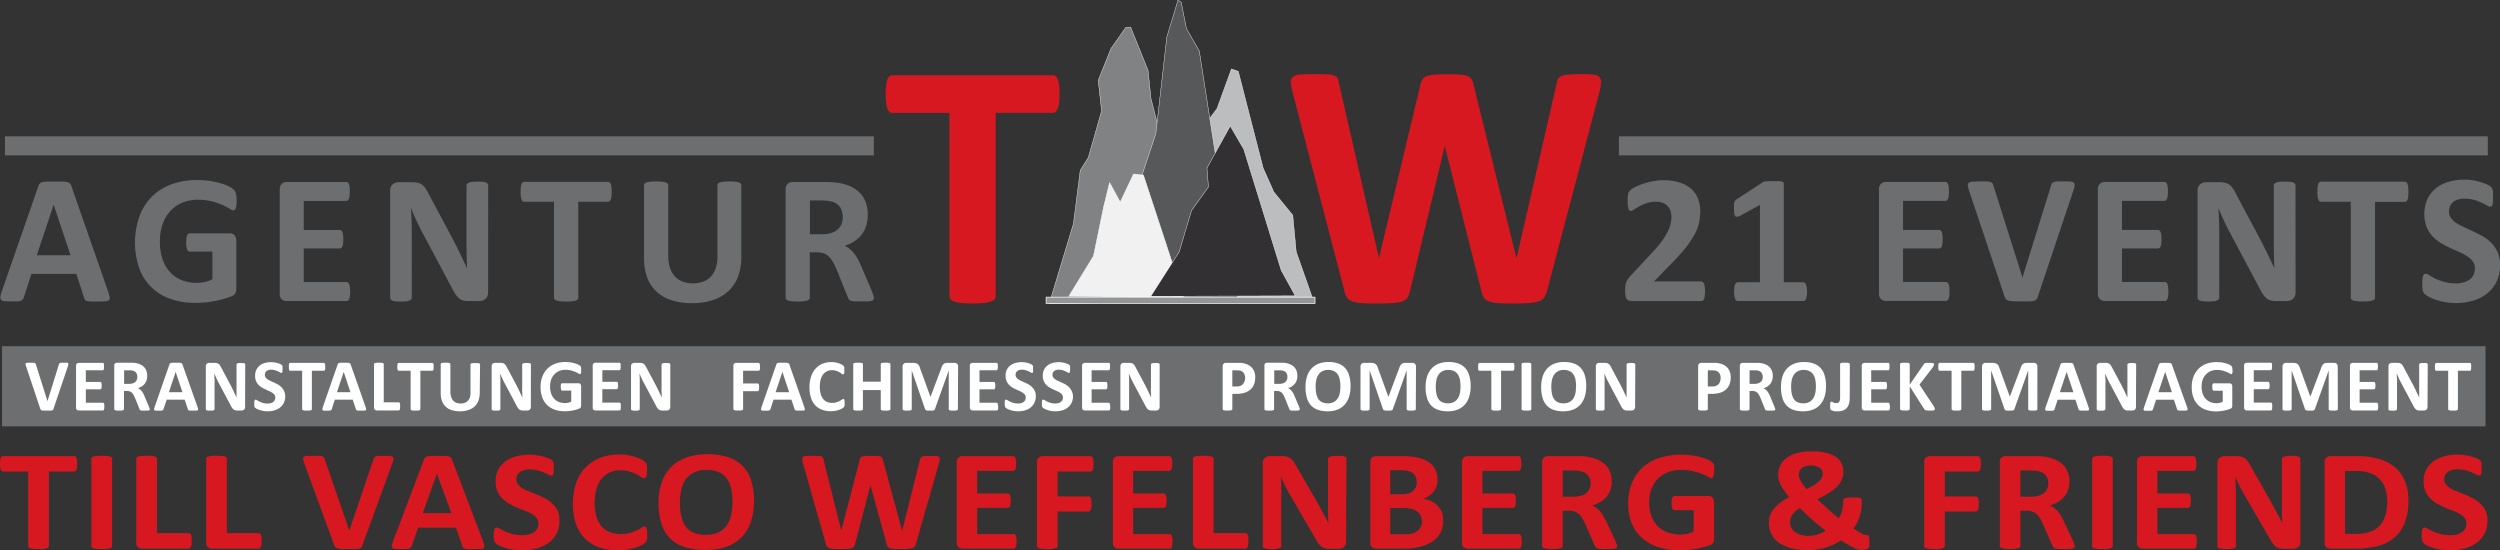 <svg xmlns="http://www.w3.org/2000/svg" viewBox="0 0 786.46 173.12"><rect x="0" y="0" width="786.46" height="173.12" fill="#333333" stroke="none"/><defs><style>.cls-1{fill:#d71820;}.cls-2{fill:#6c6e70;}.cls-3{fill:#fff;}.cls-4{fill:#bbbdbf;}.cls-4,.cls-6,.cls-7,.cls-8,.cls-9{fill-rule:evenodd;}.cls-11,.cls-5{fill:none;stroke:#fff;stroke-miterlimit:2.61;}.cls-5{stroke-width:0.12px;}.cls-6{fill:#808284;}.cls-7{fill:#57585a;}.cls-8{fill:#f1f1f2;}.cls-9{fill:#323032;}.cls-10{fill:#939597;}.cls-11{stroke-width:0.22px;}</style></defs><g id="Layer_2" data-name="Layer 2"><g id="Layer_1-2" data-name="Layer 1"><path class="cls-1" d="M24.28,145.92a8.89,8.89,0,0,1-.06,1.12,3.43,3.43,0,0,1-.19.74,1,1,0,0,1-.3.41.7.7,0,0,1-.41.14H15.38v23.46a.64.64,0,0,1-.16.41,1.15,1.15,0,0,1-.53.29,4.92,4.92,0,0,1-1,.18,13.68,13.68,0,0,1-1.56.07,13.68,13.68,0,0,1-1.56-.07,4.65,4.65,0,0,1-1-.18,1.1,1.1,0,0,1-.53-.29.59.59,0,0,1-.16-.41V148.33H1a.64.64,0,0,1-.42-.14.94.94,0,0,1-.29-.41A2.56,2.56,0,0,1,.06,147,8.89,8.89,0,0,1,0,145.92a9.4,9.4,0,0,1,.06-1.15A2.55,2.55,0,0,1,.25,144a.85.85,0,0,1,.29-.4.64.64,0,0,1,.42-.13H23.32a.69.69,0,0,1,.41.13.86.86,0,0,1,.3.4,3.38,3.38,0,0,1,.19.75A9.4,9.4,0,0,1,24.28,145.92Z"/><path class="cls-1" d="M35.26,171.79a.64.64,0,0,1-.16.41,1.15,1.15,0,0,1-.53.29,4.8,4.8,0,0,1-1,.18,13.53,13.53,0,0,1-1.57.07,13.68,13.68,0,0,1-1.56-.07,4.65,4.65,0,0,1-1-.18,1.1,1.1,0,0,1-.53-.29.59.59,0,0,1-.16-.41V144.3a.57.57,0,0,1,.16-.4,1.24,1.24,0,0,1,.54-.3,5.87,5.87,0,0,1,1-.17,13.38,13.38,0,0,1,1.55-.07,13.53,13.53,0,0,1,1.57.07,5.73,5.73,0,0,1,1,.17,1.25,1.25,0,0,1,.53.3.61.61,0,0,1,.16.4Z"/><path class="cls-1" d="M60.31,170.13a8.84,8.84,0,0,1-.06,1.13,2.79,2.79,0,0,1-.19.77,1,1,0,0,1-.3.44.73.73,0,0,1-.43.13H44.79a2.11,2.11,0,0,1-1.36-.43,1.73,1.73,0,0,1-.56-1.43V144.3a.61.61,0,0,1,.16-.4,1.25,1.25,0,0,1,.53-.3,5.87,5.87,0,0,1,1-.17,13.68,13.68,0,0,1,1.56-.07,13.53,13.53,0,0,1,1.57.07,5.55,5.55,0,0,1,1,.17,1.19,1.19,0,0,1,.53.3.61.61,0,0,1,.16.4v23.42h10a.73.73,0,0,1,.43.13.86.86,0,0,1,.3.4,2.56,2.56,0,0,1,.19.74A9.12,9.12,0,0,1,60.31,170.13Z"/><path class="cls-1" d="M82.3,170.13a8.84,8.84,0,0,1-.06,1.13,2.79,2.79,0,0,1-.19.77,1,1,0,0,1-.3.44.73.73,0,0,1-.43.13H66.78a2.11,2.11,0,0,1-1.36-.43,1.73,1.73,0,0,1-.56-1.43V144.3a.61.61,0,0,1,.16-.4,1.25,1.25,0,0,1,.53-.3,5.87,5.87,0,0,1,1-.17,13.68,13.68,0,0,1,1.56-.07,13.53,13.53,0,0,1,1.57.07,5.55,5.55,0,0,1,1,.17,1.19,1.19,0,0,1,.53.3.61.61,0,0,1,.16.4v23.42h10a.73.73,0,0,1,.43.13.86.86,0,0,1,.3.4,2.56,2.56,0,0,1,.19.74A9.12,9.12,0,0,1,82.3,170.13Z"/><path class="cls-1" d="M114,171.57a2.12,2.12,0,0,1-.32.62,1.3,1.3,0,0,1-.64.36,6.24,6.24,0,0,1-1.2.16c-.51,0-1.17,0-2,0h-1.68c-.46,0-.86,0-1.19-.06a4.31,4.31,0,0,1-.79-.13,1.93,1.93,0,0,1-.52-.23,1,1,0,0,1-.32-.33,2.83,2.83,0,0,1-.21-.48L95.7,145.7a6.71,6.71,0,0,1-.35-1.29.7.7,0,0,1,.24-.7,2,2,0,0,1,1-.3c.49,0,1.18,0,2.06,0s1.34,0,1.77,0a4.05,4.05,0,0,1,1,.16.85.85,0,0,1,.48.34,3.75,3.75,0,0,1,.26.56l7.72,22.45h0l7.58-22.34a2.42,2.42,0,0,1,.25-.62,1,1,0,0,1,.5-.37,3.76,3.76,0,0,1,1-.18c.44,0,1,0,1.81,0a16.09,16.09,0,0,1,1.76.07,1.3,1.3,0,0,1,.85.32.8.8,0,0,1,.15.73,7.45,7.45,0,0,1-.38,1.26Z"/><path class="cls-1" d="M152,170.4a8,8,0,0,1,.36,1.28.73.73,0,0,1-.19.71,1.7,1.7,0,0,1-1,.29q-.69.06-1.89.06t-2,0a5.46,5.46,0,0,1-1.06-.14,1,1,0,0,1-.52-.28,1.38,1.38,0,0,1-.24-.47L143.45,166H131.53l-2,5.69a1.74,1.74,0,0,1-.25.53,1.06,1.06,0,0,1-.52.33,3.72,3.72,0,0,1-1,.17c-.44,0-1,.05-1.71.05a16.09,16.09,0,0,1-1.76-.07,1.37,1.37,0,0,1-.89-.33.82.82,0,0,1-.17-.73,6.88,6.88,0,0,1,.37-1.26l9.78-25.82a2.25,2.25,0,0,1,.35-.62,1.2,1.2,0,0,1,.62-.36,5.34,5.34,0,0,1,1.19-.16q.76,0,2,0,1.46,0,2.31,0a6.49,6.49,0,0,1,1.33.16,1.33,1.33,0,0,1,.69.37,2.21,2.21,0,0,1,.36.67Zm-14.57-21.35h0L133,161.42h9Z"/><path class="cls-1" d="M176,163.88a8.21,8.21,0,0,1-3.45,6.91,11.36,11.36,0,0,1-3.73,1.75,18.42,18.42,0,0,1-7.61.33,18,18,0,0,1-2.49-.59,12.08,12.08,0,0,1-1.81-.73,5.17,5.17,0,0,1-1-.68,1.61,1.61,0,0,1-.45-.84,7.08,7.08,0,0,1-.14-1.59c0-.46,0-.85.05-1.17a3.69,3.69,0,0,1,.16-.76.82.82,0,0,1,.3-.42.75.75,0,0,1,.43-.12,2.09,2.09,0,0,1,1,.37,18,18,0,0,0,1.61.82,15.34,15.34,0,0,0,2.34.82,12,12,0,0,0,3.15.37,7.57,7.57,0,0,0,2.11-.26,4.71,4.71,0,0,0,1.58-.73,3,3,0,0,0,1-1.17,3.43,3.43,0,0,0,.34-1.55,2.59,2.59,0,0,0-.59-1.7,5.73,5.73,0,0,0-1.53-1.26,16,16,0,0,0-2.15-1l-2.47-1a24.78,24.78,0,0,1-2.48-1.22,10,10,0,0,1-2.15-1.65,7.28,7.28,0,0,1-2.12-5.38,7.63,7.63,0,0,1,.85-3.68,7.52,7.52,0,0,1,2.28-2.63,10.13,10.13,0,0,1,3.38-1.57,16.3,16.3,0,0,1,4.14-.52,17,17,0,0,1,2.25.16,17.46,17.46,0,0,1,2.11.43,12.11,12.11,0,0,1,1.74.61,4.11,4.11,0,0,1,1,.56,1.94,1.94,0,0,1,.33.38,1.72,1.72,0,0,1,.14.42,3.39,3.39,0,0,1,.09.65c0,.26,0,.59,0,1s0,.8,0,1.1a5,5,0,0,1-.12.74.85.85,0,0,1-.25.43.65.65,0,0,1-.43.14,2.24,2.24,0,0,1-.86-.32c-.39-.21-.87-.44-1.44-.68a14.39,14.39,0,0,0-2-.68,9.63,9.63,0,0,0-2.48-.3,6.75,6.75,0,0,0-1.84.23,3.93,3.93,0,0,0-1.31.66,2.53,2.53,0,0,0-.78,1,3.05,3.05,0,0,0-.26,1.23,2.54,2.54,0,0,0,.58,1.68,5.48,5.48,0,0,0,1.54,1.26,16.75,16.75,0,0,0,2.2,1l2.5,1a27.45,27.45,0,0,1,2.5,1.22,9.93,9.93,0,0,1,2.18,1.65,7.52,7.52,0,0,1,1.55,2.25A7.35,7.35,0,0,1,176,163.88Z"/><path class="cls-1" d="M203.61,168.19q0,.57,0,1a5.09,5.09,0,0,1-.11.68,2.1,2.1,0,0,1-.2.48,2.38,2.38,0,0,1-.39.46,5.27,5.27,0,0,1-1,.66,13.56,13.56,0,0,1-1.89.78,18.34,18.34,0,0,1-2.55.62,18.81,18.81,0,0,1-3.1.25,17.54,17.54,0,0,1-5.89-.93A11.62,11.62,0,0,1,184,169.4a12,12,0,0,1-2.82-4.58,21,21,0,0,1,.1-13,13.43,13.43,0,0,1,3-4.84,12.79,12.79,0,0,1,4.65-3,17,17,0,0,1,6-1,16.26,16.26,0,0,1,2.55.2,17.22,17.22,0,0,1,2.27.53,12.55,12.55,0,0,1,1.87.75,5.44,5.44,0,0,1,1.17.74,2.58,2.58,0,0,1,.45.5,2,2,0,0,1,.2.52,6.18,6.18,0,0,1,.11.74c0,.29,0,.64,0,1.06s0,.83-.05,1.15a2.65,2.65,0,0,1-.18.76,1,1,0,0,1-.29.43.59.59,0,0,1-.39.13,1.75,1.75,0,0,1-.93-.39c-.38-.26-.87-.55-1.46-.88a12.49,12.49,0,0,0-2.14-.87,9.52,9.52,0,0,0-3-.4,7.76,7.76,0,0,0-3.37.71,7.17,7.17,0,0,0-2.53,2,9.26,9.26,0,0,0-1.58,3.19,17,17,0,0,0,0,8.65,8.27,8.27,0,0,0,1.64,3.09,6.55,6.55,0,0,0,2.57,1.81,9.15,9.15,0,0,0,3.4.6,10.43,10.43,0,0,0,3-.37,13.17,13.17,0,0,0,2.14-.82q.9-.45,1.47-.81a2,2,0,0,1,.9-.36.75.75,0,0,1,.39.09.69.69,0,0,1,.25.36,3.47,3.47,0,0,1,.14.75A11.28,11.28,0,0,1,203.61,168.19Z"/><path class="cls-1" d="M237.19,157.71a19.7,19.7,0,0,1-1,6.48A12.82,12.82,0,0,1,233.3,169a12.69,12.69,0,0,1-4.8,3,19.35,19.35,0,0,1-6.61,1,21.19,21.19,0,0,1-6.46-.89,11.3,11.3,0,0,1-4.6-2.71,11.5,11.5,0,0,1-2.76-4.63,21.66,21.66,0,0,1-.91-6.66,19.17,19.17,0,0,1,1-6.36,12.69,12.69,0,0,1,2.91-4.8,12.93,12.93,0,0,1,4.8-3,19.13,19.13,0,0,1,6.63-1.06,21.11,21.11,0,0,1,6.36.88,10.91,10.91,0,0,1,7.41,7.3A20.46,20.46,0,0,1,237.19,157.71Zm-6.76.32a19.91,19.91,0,0,0-.4-4.18,8.47,8.47,0,0,0-1.33-3.21,6.11,6.11,0,0,0-2.52-2.07,9.2,9.2,0,0,0-3.92-.74,8.55,8.55,0,0,0-4,.83,7.06,7.06,0,0,0-2.58,2.19,8.66,8.66,0,0,0-1.38,3.2,18.05,18.05,0,0,0-.41,3.89,20.63,20.63,0,0,0,.4,4.28,8.75,8.75,0,0,0,1.32,3.25,5.89,5.89,0,0,0,2.5,2.06,9.66,9.66,0,0,0,4,.71,8.72,8.72,0,0,0,4-.81,7,7,0,0,0,2.58-2.21A8.83,8.83,0,0,0,230,162,18.39,18.39,0,0,0,230.43,158Z"/><path class="cls-1" d="M288.12,171.1a2.38,2.38,0,0,1-.41.86,1.62,1.62,0,0,1-.77.5,6,6,0,0,1-1.33.22c-.53,0-1.22.06-2.06.06s-1.67,0-2.24-.06a5.72,5.72,0,0,1-1.34-.22,1.43,1.43,0,0,1-.71-.5,2.57,2.57,0,0,1-.34-.86l-5.08-18.45h0L269,171.1a2.5,2.5,0,0,1-.35.84,1.38,1.38,0,0,1-.69.51,4.92,4.92,0,0,1-1.3.23c-.55,0-1.27.06-2.17.06s-1.71,0-2.27-.06a5.63,5.63,0,0,1-1.34-.22,1.38,1.38,0,0,1-.71-.5,2.77,2.77,0,0,1-.37-.86l-7.21-25.4a6.56,6.56,0,0,1-.24-1.27.79.79,0,0,1,.28-.71,1.81,1.81,0,0,1,1-.31c.47,0,1.12,0,1.95,0s1.38,0,1.83,0a3.74,3.74,0,0,1,1,.16.76.76,0,0,1,.46.36,2.16,2.16,0,0,1,.2.66l5.57,22.3h0l5.79-22.14a2.18,2.18,0,0,1,.26-.7.94.94,0,0,1,.54-.41,3.85,3.85,0,0,1,1-.21c.44,0,1,0,1.76,0s1.41,0,1.88,0a4.06,4.06,0,0,1,1.08.19,1.1,1.1,0,0,1,.55.42,2,2,0,0,1,.27.72l6,22.14h.05l5.57-22.23a2.38,2.38,0,0,1,.2-.62.81.81,0,0,1,.46-.4,3.36,3.36,0,0,1,1-.21c.43,0,1,0,1.79,0s1.28,0,1.68,0a1.46,1.46,0,0,1,.87.31.86.86,0,0,1,.24.73,8,8,0,0,1-.26,1.31Z"/><path class="cls-1" d="M319.79,170.29a8.27,8.27,0,0,1-.06,1.09,2.7,2.7,0,0,1-.18.71,1,1,0,0,1-.31.39.73.73,0,0,1-.41.12H302.9a2.11,2.11,0,0,1-1.36-.43,1.73,1.73,0,0,1-.56-1.43V145.36a1.71,1.71,0,0,1,.56-1.43,2.11,2.11,0,0,1,1.36-.44h15.84a.77.77,0,0,1,.39.11.92.92,0,0,1,.29.4,2.87,2.87,0,0,1,.19.72,8.39,8.39,0,0,1,.06,1.11,8.05,8.05,0,0,1-.06,1.07,2.67,2.67,0,0,1-.19.71,1,1,0,0,1-.29.39.63.63,0,0,1-.39.13H307.41v7.11H317a.72.72,0,0,1,.4.12,1,1,0,0,1,.31.38,2.52,2.52,0,0,1,.18.7,9.66,9.66,0,0,1,0,2.15,2.46,2.46,0,0,1-.18.68.94.94,0,0,1-.31.38.8.8,0,0,1-.4.11h-9.59V168h11.42a.73.73,0,0,1,.41.12,1.09,1.09,0,0,1,.31.4,2.6,2.6,0,0,1,.18.71A8.17,8.17,0,0,1,319.79,170.29Z"/><path class="cls-1" d="M344,145.92a7.39,7.39,0,0,1-.07,1.14,2.32,2.32,0,0,1-.19.73,1.09,1.09,0,0,1-.31.4.6.6,0,0,1-.39.14H332.71v7.83h9.73a.71.71,0,0,1,.39.11.94.94,0,0,1,.31.38,2.31,2.31,0,0,1,.2.72,8.84,8.84,0,0,1,.06,1.13,8.67,8.67,0,0,1-.06,1.12,2.71,2.71,0,0,1-.2.75,1,1,0,0,1-.31.41.65.65,0,0,1-.39.13h-9.73v10.84a.66.66,0,0,1-.15.43,1.09,1.09,0,0,1-.53.3,4.83,4.83,0,0,1-1,.19,13.53,13.53,0,0,1-1.57.07,13.68,13.68,0,0,1-1.56-.07,4.83,4.83,0,0,1-1-.19,1.19,1.19,0,0,1-.53-.3.67.67,0,0,1-.16-.43V145.36a1.71,1.71,0,0,1,.56-1.43,2.11,2.11,0,0,1,1.36-.44h14.93a.59.59,0,0,1,.39.13.94.94,0,0,1,.31.4,2.55,2.55,0,0,1,.19.75A7.61,7.61,0,0,1,344,145.92Z"/><path class="cls-1" d="M368.85,170.29a8.27,8.27,0,0,1-.06,1.09,3.12,3.12,0,0,1-.19.71.83.83,0,0,1-.31.39.7.7,0,0,1-.4.12H352a2.13,2.13,0,0,1-1.36-.43,1.72,1.72,0,0,1-.55-1.43V145.36a1.71,1.71,0,0,1,.55-1.43,2.13,2.13,0,0,1,1.36-.44h15.84a.71.71,0,0,1,.39.11.86.86,0,0,1,.3.4,2.9,2.9,0,0,1,.18.72,8.39,8.39,0,0,1,.06,1.11,8.05,8.05,0,0,1-.06,1.07,2.7,2.7,0,0,1-.18.71.88.88,0,0,1-.3.39.59.59,0,0,1-.39.13H356.46v7.11h9.59a.75.75,0,0,1,.41.12.91.91,0,0,1,.3.38,2.88,2.88,0,0,1,.19.7,9.66,9.66,0,0,1,0,2.15,2.82,2.82,0,0,1-.19.68.85.85,0,0,1-.3.38.84.84,0,0,1-.41.11h-9.59V168h11.43a.7.7,0,0,1,.4.12.92.92,0,0,1,.31.4,3,3,0,0,1,.19.71A8.17,8.17,0,0,1,368.85,170.29Z"/><path class="cls-1" d="M392.72,170.13a8.84,8.84,0,0,1-.06,1.13,3.24,3.24,0,0,1-.18.77,1,1,0,0,1-.31.44.71.71,0,0,1-.43.13H377.2a2.13,2.13,0,0,1-1.36-.43,1.72,1.72,0,0,1-.55-1.43V144.3a.57.57,0,0,1,.16-.4,1.15,1.15,0,0,1,.52-.3,5.83,5.83,0,0,1,1-.17,17.42,17.42,0,0,1,3.12,0,5.87,5.87,0,0,1,1,.17,1.15,1.15,0,0,1,.52.3.57.57,0,0,1,.16.4v23.42h10a.71.71,0,0,1,.43.13.87.87,0,0,1,.31.4,3,3,0,0,1,.18.74A9.12,9.12,0,0,1,392.72,170.13Z"/><path class="cls-1" d="M423.44,170.53a2.12,2.12,0,0,1-.19.93,2.07,2.07,0,0,1-.53.67,2,2,0,0,1-.79.39,3.2,3.2,0,0,1-.92.13h-2.74a5.91,5.91,0,0,1-1.49-.16,3,3,0,0,1-1.15-.57,5.44,5.44,0,0,1-1-1.13c-.32-.47-.69-1.08-1.1-1.83l-7.9-13.61c-.45-.81-.92-1.68-1.39-2.62s-.9-1.85-1.28-2.74h-.05c.07,1.08.12,2.16.15,3.23s0,2.18,0,3.32v15.23a.68.68,0,0,1-.14.41,1,1,0,0,1-.46.3,3.86,3.86,0,0,1-.9.19,14.74,14.74,0,0,1-2.87,0,3.67,3.67,0,0,1-.88-.19.9.9,0,0,1-.44-.3.73.73,0,0,1-.12-.41V145.61A1.89,1.89,0,0,1,398,144a2.62,2.62,0,0,1,1.66-.53h3.45a6.9,6.9,0,0,1,1.57.15,3.44,3.44,0,0,1,1.14.48,4,4,0,0,1,1,.94,11.28,11.28,0,0,1,.9,1.47l6.18,10.64c.36.65.72,1.28,1.07,1.9s.69,1.25,1,1.87.64,1.23,1,1.83.61,1.2.9,1.8h0c0-1-.09-2.14-.11-3.28s0-2.23,0-3.26V144.37a.6.6,0,0,1,.15-.4,1.1,1.1,0,0,1,.49-.32,3.6,3.6,0,0,1,.9-.19,14.27,14.27,0,0,1,1.45-.06,13.61,13.61,0,0,1,1.4.06,3,3,0,0,1,.87.19.93.93,0,0,1,.43.32.7.7,0,0,1,.12.4Z"/><path class="cls-1" d="M454,163.88a8.08,8.08,0,0,1-.47,2.81,7.19,7.19,0,0,1-1.29,2.22,8,8,0,0,1-2,1.67,12.25,12.25,0,0,1-2.51,1.15,16.51,16.51,0,0,1-2.93.66,26.19,26.19,0,0,1-3.47.21H433a2.13,2.13,0,0,1-1.36-.43,1.72,1.72,0,0,1-.55-1.43V145.36a1.71,1.71,0,0,1,.55-1.43,2.13,2.13,0,0,1,1.36-.44h8a23.12,23.12,0,0,1,4.94.45,10.31,10.31,0,0,1,3.41,1.36,6.16,6.16,0,0,1,2.12,2.31,6.93,6.93,0,0,1,.74,3.28,6.54,6.54,0,0,1-.3,2,5.71,5.71,0,0,1-.85,1.69,6.16,6.16,0,0,1-1.39,1.35,7.21,7.21,0,0,1-1.88.95,8.74,8.74,0,0,1,2.49.79,6.73,6.73,0,0,1,3.33,3.53A7.11,7.11,0,0,1,454,163.88Zm-8.34-12.27a3.92,3.92,0,0,0-.3-1.57,2.81,2.81,0,0,0-.88-1.16,4.16,4.16,0,0,0-1.48-.71,9.49,9.49,0,0,0-2.39-.25h-3.26v7.56H441a6.74,6.74,0,0,0,2.23-.3,3.9,3.9,0,0,0,1.39-.83,3.32,3.32,0,0,0,.82-1.24A4.16,4.16,0,0,0,445.7,151.61Zm1.64,12.47a4.18,4.18,0,0,0-.37-1.81,3.41,3.41,0,0,0-1.07-1.34,5.3,5.3,0,0,0-1.82-.84,11.74,11.74,0,0,0-2.87-.29h-3.82v8.28h4.66a8.16,8.16,0,0,0,2.26-.26,4.65,4.65,0,0,0,1.6-.76,3.55,3.55,0,0,0,1-1.26A3.69,3.69,0,0,0,447.34,164.08Z"/><path class="cls-1" d="M478.72,170.29a8.27,8.27,0,0,1-.06,1.09,2.7,2.7,0,0,1-.18.71.9.9,0,0,1-.31.39.72.72,0,0,1-.4.12H461.83a2.11,2.11,0,0,1-1.36-.43,1.73,1.73,0,0,1-.56-1.43V145.36a1.71,1.71,0,0,1,.56-1.43,2.11,2.11,0,0,1,1.36-.44h15.84a.74.74,0,0,1,.39.11.92.92,0,0,1,.29.4,2.5,2.5,0,0,1,.19.72,8.39,8.39,0,0,1,.06,1.11,8.05,8.05,0,0,1-.06,1.07,2.34,2.34,0,0,1-.19.71,1,1,0,0,1-.29.39.61.61,0,0,1-.39.13H466.34v7.11h9.59a.72.72,0,0,1,.4.12.92.92,0,0,1,.31.38,2.52,2.52,0,0,1,.18.7,9.66,9.66,0,0,1,0,2.15,2.46,2.46,0,0,1-.18.68.86.86,0,0,1-.31.38.8.8,0,0,1-.4.11h-9.59V168h11.43a.72.72,0,0,1,.4.12,1,1,0,0,1,.31.4,2.6,2.6,0,0,1,.18.71A8.17,8.17,0,0,1,478.72,170.29Z"/><path class="cls-1" d="M508.71,171.84a.93.93,0,0,1-.1.42.84.84,0,0,1-.47.28,5.33,5.33,0,0,1-1.08.15c-.47,0-1.12.05-1.93.05s-1.24,0-1.65-.05a3.62,3.62,0,0,1-1-.17,1,1,0,0,1-.5-.31,1.54,1.54,0,0,1-.24-.46l-2.85-6.5c-.34-.74-.68-1.39-1-2a6.33,6.33,0,0,0-1.09-1.43,4.1,4.1,0,0,0-1.39-.86,5,5,0,0,0-1.81-.3h-2v11.09a.59.59,0,0,1-.16.41,1.06,1.06,0,0,1-.52.29,4.94,4.94,0,0,1-1,.18,13.53,13.53,0,0,1-1.57.07,13.68,13.68,0,0,1-1.56-.07,4.65,4.65,0,0,1-1-.18,1,1,0,0,1-.52-.29.62.62,0,0,1-.14-.41V145.36a1.71,1.71,0,0,1,.55-1.43,2.11,2.11,0,0,1,1.36-.44h8.21c.84,0,1.52,0,2.06,0s1,.06,1.47.11a14.29,14.29,0,0,1,3.45.85,8.51,8.51,0,0,1,2.6,1.59,6.64,6.64,0,0,1,1.63,2.32,7.75,7.75,0,0,1,.56,3.07,8.3,8.3,0,0,1-.4,2.66,6.64,6.64,0,0,1-1.19,2.15,7.67,7.67,0,0,1-1.94,1.65,11,11,0,0,1-2.62,1.12,7.31,7.31,0,0,1,1.33.77,6.67,6.67,0,0,1,1.18,1.09,9.23,9.23,0,0,1,1,1.46,18.64,18.64,0,0,1,1,1.85l2.67,5.74a12.81,12.81,0,0,1,.49,1.25A2,2,0,0,1,508.71,171.84Zm-8.32-19.75a4,4,0,0,0-.71-2.43,3.89,3.89,0,0,0-2.33-1.4q-.5-.1-1.11-.18c-.42,0-1-.07-1.73-.07h-2.9v8.26h3.29a8.55,8.55,0,0,0,2.4-.3,5,5,0,0,0,1.72-.86,3.51,3.51,0,0,0,1-1.31A4.11,4.11,0,0,0,500.39,152.09Z"/><path class="cls-1" d="M539.24,148a9.17,9.17,0,0,1-.06,1.13,2.88,2.88,0,0,1-.17.75.83.83,0,0,1-.27.4.66.66,0,0,1-.38.11,2.59,2.59,0,0,1-1-.41,14.64,14.64,0,0,0-1.89-.87,20.79,20.79,0,0,0-2.8-.88,15.82,15.82,0,0,0-3.79-.41,11.26,11.26,0,0,0-4.17.74,8.89,8.89,0,0,0-3.19,2.07,9,9,0,0,0-2,3.21,11.52,11.52,0,0,0-.72,4.15,12.37,12.37,0,0,0,.73,4.4,8.63,8.63,0,0,0,2,3.18,8.45,8.45,0,0,0,3.13,1.94,12,12,0,0,0,4,.65,10.13,10.13,0,0,0,2.13-.22,8.33,8.33,0,0,0,2-.68v-6.75h-6a.77.77,0,0,1-.69-.5,4.38,4.38,0,0,1-.24-1.72,7.79,7.79,0,0,1,.06-1.06,2.44,2.44,0,0,1,.18-.69.91.91,0,0,1,.3-.38.65.65,0,0,1,.39-.12h10.71a1.86,1.86,0,0,1,.7.12,1.45,1.45,0,0,1,.54.37,1.58,1.58,0,0,1,.36.6,2.45,2.45,0,0,1,.12.8v11.58a2.45,2.45,0,0,1-.26,1.18,1.76,1.76,0,0,1-1,.8c-.53.2-1.19.4-2,.61s-1.6.39-2.44.54-1.7.26-2.55.34-1.73.11-2.59.11a21.72,21.72,0,0,1-6.81-1,14.18,14.18,0,0,1-5.09-2.9,12.49,12.49,0,0,1-3.18-4.64,16.36,16.36,0,0,1-1.11-6.2,16.77,16.77,0,0,1,1.18-6.42,13.58,13.58,0,0,1,3.34-4.84,14.7,14.7,0,0,1,5.21-3,20.78,20.78,0,0,1,6.8-1.05,24,24,0,0,1,3.75.26,22,22,0,0,1,3,.63,11.83,11.83,0,0,1,2.09.79,5.39,5.39,0,0,1,1.17.75,1.81,1.81,0,0,1,.48.89A7.2,7.2,0,0,1,539.24,148Z"/><path class="cls-1" d="M556.45,164.48a6.86,6.86,0,0,1,.4-2.37,7.23,7.23,0,0,1,1.22-2.1,11.67,11.67,0,0,1,2-1.89,23.13,23.13,0,0,1,2.76-1.76q-.89-1-1.53-2a14.28,14.28,0,0,1-1.08-1.74,8.73,8.73,0,0,1-.64-1.58,6.07,6.07,0,0,1-.2-1.5,7.2,7.2,0,0,1,.61-3,6.25,6.25,0,0,1,1.91-2.4,9.92,9.92,0,0,1,3.31-1.6A17,17,0,0,1,570,142a19.1,19.1,0,0,1,4.44.45,9.25,9.25,0,0,1,3.07,1.27,5.26,5.26,0,0,1,1.79,2,6.1,6.1,0,0,1,.59,2.71,6,6,0,0,1-.51,2.49,7.16,7.16,0,0,1-1.52,2.19,13.94,13.94,0,0,1-2.54,2,32.53,32.53,0,0,1-3.55,1.92c.44.47.93,1,1.48,1.47s1.11,1,1.69,1.56l1.76,1.54q.88.76,1.71,1.41a5.32,5.32,0,0,0,.58-1,9,9,0,0,0,.44-1.24q.18-.64.3-1.32a8.73,8.73,0,0,0,.11-1.33v-.7A1,1,0,0,1,580,157a.75.75,0,0,1,.41-.29,4.14,4.14,0,0,1,.88-.17c.39,0,.88-.05,1.49-.05s1,0,1.42,0a3.2,3.2,0,0,1,.89.15.87.87,0,0,1,.47.3.82.82,0,0,1,.13.48v.72a13.64,13.64,0,0,1-.17,2.19,13.87,13.87,0,0,1-.5,2.14,13.65,13.65,0,0,1-.82,2,15.59,15.59,0,0,1-1.08,1.78c.57.41,1.07.75,1.48,1s.77.48,1.07.64a4.06,4.06,0,0,0,.73.32,1.77,1.77,0,0,0,.49.09h.51a.53.53,0,0,1,.38.16,1.14,1.14,0,0,1,.22.56,7.23,7.23,0,0,1,.07,1.2c0,.55,0,1,0,1.3a2.72,2.72,0,0,1-.13.7.8.8,0,0,1-.29.37,2.11,2.11,0,0,1-.7.27,5,5,0,0,1-1.18.12,5.38,5.38,0,0,1-1.11-.12,6.57,6.57,0,0,1-1.34-.47c-.51-.24-1.1-.54-1.77-.92s-1.44-.88-2.33-1.48a21.74,21.74,0,0,1-2.37,1.29,16.15,16.15,0,0,1-2.57,1,20.65,20.65,0,0,1-2.75.59,22.54,22.54,0,0,1-3.05.2,21.18,21.18,0,0,1-3.11-.23,15.73,15.73,0,0,1-2.86-.68A12.21,12.21,0,0,1,560,171a8.11,8.11,0,0,1-1.88-1.65,7.13,7.13,0,0,1-1.23-2.19A8,8,0,0,1,556.45,164.48Zm6.67-.31a3.94,3.94,0,0,0,1.52,3.17,5.41,5.41,0,0,0,1.83.91,8.63,8.63,0,0,0,2.51.33,7.93,7.93,0,0,0,1.46-.13,11.68,11.68,0,0,0,1.42-.33,9.8,9.8,0,0,0,1.32-.52,9.4,9.4,0,0,0,1.17-.67c-.74-.54-1.48-1.11-2.22-1.72s-1.47-1.21-2.17-1.83-1.38-1.23-2-1.83-1.23-1.18-1.73-1.72a8.62,8.62,0,0,0-1.44,1,6.06,6.06,0,0,0-.94,1.07,3.74,3.74,0,0,0-.54,1.1A4.05,4.05,0,0,0,563.12,164.17Zm2.74-14.87a3,3,0,0,0,.18,1,6.31,6.31,0,0,0,.47,1.05,10.79,10.79,0,0,0,.78,1.17c.31.42.66.86,1.05,1.34a27.21,27.21,0,0,0,2.42-1.33,8.79,8.79,0,0,0,1.55-1.18,3.55,3.55,0,0,0,.84-1.15,3,3,0,0,0,.24-1.18,2.33,2.33,0,0,0-.22-1,2.14,2.14,0,0,0-.69-.82,3.52,3.52,0,0,0-1.15-.55,5.56,5.56,0,0,0-1.62-.2,6.35,6.35,0,0,0-1.75.21,3.26,3.26,0,0,0-1.19.61,2.33,2.33,0,0,0-.68.92A2.87,2.87,0,0,0,565.86,149.3Z"/><path class="cls-1" d="M623.14,145.92a9.12,9.12,0,0,1-.06,1.14,2.6,2.6,0,0,1-.2.73,1.09,1.09,0,0,1-.31.4.6.6,0,0,1-.39.14H611.81v7.83h9.73a.77.77,0,0,1,.4.11,1,1,0,0,1,.3.38,2.31,2.31,0,0,1,.2.72,8.84,8.84,0,0,1,.06,1.13,8.67,8.67,0,0,1-.06,1.12,2.71,2.71,0,0,1-.2.75,1.06,1.06,0,0,1-.3.41.71.71,0,0,1-.4.13h-9.73v10.84a.66.66,0,0,1-.15.43,1.09,1.09,0,0,1-.53.3,4.83,4.83,0,0,1-1,.19,13.53,13.53,0,0,1-1.57.07,13.68,13.68,0,0,1-1.56-.07,4.83,4.83,0,0,1-1-.19,1.25,1.25,0,0,1-.53-.3.67.67,0,0,1-.16-.43V145.36a1.71,1.71,0,0,1,.56-1.43,2.11,2.11,0,0,1,1.36-.44h14.93a.59.59,0,0,1,.39.13.94.94,0,0,1,.31.4,2.87,2.87,0,0,1,.2.75A9.4,9.4,0,0,1,623.14,145.92Z"/><path class="cls-1" d="M652.68,171.84a.82.82,0,0,1-.1.42.8.8,0,0,1-.47.28,5.32,5.32,0,0,1-1.07.15c-.48,0-1.12.05-1.94.05s-1.24,0-1.64-.05a3.54,3.54,0,0,1-1-.17,1,1,0,0,1-.51-.31,1.81,1.81,0,0,1-.24-.46l-2.84-6.5c-.35-.74-.68-1.39-1-2a6.33,6.33,0,0,0-1.09-1.43,3.92,3.92,0,0,0-1.39-.86,5,5,0,0,0-1.81-.3h-2v11.09a.64.64,0,0,1-.16.41,1.1,1.1,0,0,1-.53.29,4.8,4.8,0,0,1-1,.18,13.53,13.53,0,0,1-1.57.07,13.68,13.68,0,0,1-1.56-.07,4.92,4.92,0,0,1-1-.18,1,1,0,0,1-.52-.29.68.68,0,0,1-.14-.41V145.36a1.71,1.71,0,0,1,.55-1.43,2.13,2.13,0,0,1,1.36-.44h8.22c.83,0,1.52,0,2.06,0s1,.06,1.47.11a14.32,14.32,0,0,1,3.44.85,8.51,8.51,0,0,1,2.6,1.59,6.52,6.52,0,0,1,1.63,2.32,7.75,7.75,0,0,1,.57,3.07,8.29,8.29,0,0,1-.41,2.66,6.46,6.46,0,0,1-1.19,2.15,7.67,7.67,0,0,1-1.94,1.65,10.77,10.77,0,0,1-2.62,1.12,7.75,7.75,0,0,1,1.34.77,6.62,6.62,0,0,1,1.17,1.09,10,10,0,0,1,1.05,1.46c.32.55.64,1.17.95,1.85l2.68,5.74c.24.57.4,1,.49,1.25A2.27,2.27,0,0,1,652.68,171.84Zm-8.31-19.75a4,4,0,0,0-.72-2.43,3.9,3.9,0,0,0-2.32-1.4c-.33-.07-.7-.13-1.12-.18s-1-.07-1.73-.07h-2.89v8.26h3.28a8.67,8.67,0,0,0,2.41-.3,5.08,5.08,0,0,0,1.71-.86,3.51,3.51,0,0,0,1-1.31A4.12,4.12,0,0,0,644.37,152.09Z"/><path class="cls-1" d="M664.64,171.79a.59.59,0,0,1-.16.41,1.1,1.1,0,0,1-.53.29,4.67,4.67,0,0,1-1,.18,13.53,13.53,0,0,1-1.57.07,13.38,13.38,0,0,1-1.55-.07,4.9,4.9,0,0,1-1-.18,1.06,1.06,0,0,1-.52-.29.59.59,0,0,1-.16-.41V144.3a.57.57,0,0,1,.16-.4,1.14,1.14,0,0,1,.53-.3,6.21,6.21,0,0,1,1-.17,13.19,13.19,0,0,1,1.54-.07,13.53,13.53,0,0,1,1.57.07,5.55,5.55,0,0,1,1,.17,1.19,1.19,0,0,1,.53.3.57.57,0,0,1,.16.4Z"/><path class="cls-1" d="M691.07,170.29a8.27,8.27,0,0,1-.06,1.09,3.12,3.12,0,0,1-.19.71.83.83,0,0,1-.31.39.7.7,0,0,1-.4.12H674.17a2.13,2.13,0,0,1-1.36-.43,1.72,1.72,0,0,1-.55-1.43V145.36a1.71,1.71,0,0,1,.55-1.43,2.13,2.13,0,0,1,1.36-.44H690a.71.71,0,0,1,.39.11.86.86,0,0,1,.3.4,2.9,2.9,0,0,1,.18.72,8.39,8.39,0,0,1,.06,1.11,8.05,8.05,0,0,1-.06,1.07,2.7,2.7,0,0,1-.18.71.88.88,0,0,1-.3.39.59.59,0,0,1-.39.13H678.68v7.11h9.59a.75.75,0,0,1,.41.12.91.91,0,0,1,.3.38,2.88,2.88,0,0,1,.19.7,9.66,9.66,0,0,1,0,2.15,2.82,2.82,0,0,1-.19.68.85.85,0,0,1-.3.38.84.84,0,0,1-.41.11h-9.59V168h11.43a.7.7,0,0,1,.4.12.92.92,0,0,1,.31.4,3,3,0,0,1,.19.71A8.17,8.17,0,0,1,691.07,170.29Z"/><path class="cls-1" d="M723.67,170.53a2.12,2.12,0,0,1-.19.93,2,2,0,0,1-.53.67,2,2,0,0,1-.79.39,3.13,3.13,0,0,1-.91.13H718.5a5.83,5.83,0,0,1-1.48-.16,2.93,2.93,0,0,1-1.16-.57,5.15,5.15,0,0,1-1-1.13,19.7,19.7,0,0,1-1.11-1.83l-7.89-13.61c-.46-.81-.93-1.68-1.4-2.62s-.9-1.85-1.28-2.74h0c.07,1.08.12,2.16.15,3.23s.05,2.18.05,3.32v15.23a.74.74,0,0,1-.13.41,1.06,1.06,0,0,1-.47.3,3.86,3.86,0,0,1-.9.19,14.74,14.74,0,0,1-2.87,0,3.67,3.67,0,0,1-.88-.19.9.9,0,0,1-.44-.3.73.73,0,0,1-.12-.41V145.61a1.89,1.89,0,0,1,.67-1.59,2.62,2.62,0,0,1,1.66-.53h3.46a6.86,6.86,0,0,1,1.56.15,3.44,3.44,0,0,1,1.14.48,4,4,0,0,1,1,.94,11.24,11.24,0,0,1,.91,1.47L714,157.17l1.06,1.9c.35.62.69,1.25,1,1.87l1,1.83q.46.9.9,1.8h0c0-1-.09-2.14-.11-3.28s0-2.23,0-3.26V144.37a.6.6,0,0,1,.15-.4,1.1,1.1,0,0,1,.49-.32,3.59,3.59,0,0,1,.91-.19,13.92,13.92,0,0,1,1.44-.06,13.61,13.61,0,0,1,1.4.06,3,3,0,0,1,.87.19.88.88,0,0,1,.43.32.7.7,0,0,1,.12.4Z"/><path class="cls-1" d="M757.65,157.62a18.43,18.43,0,0,1-1.14,6.85,11.6,11.6,0,0,1-3.27,4.65,13.42,13.42,0,0,1-5.19,2.64,27.62,27.62,0,0,1-7.27.84H733.2a2.13,2.13,0,0,1-1.36-.43,1.75,1.75,0,0,1-.55-1.43V145.36a1.74,1.74,0,0,1,.55-1.43,2.13,2.13,0,0,1,1.36-.44h8.15a24.92,24.92,0,0,1,7.19.91,13.42,13.42,0,0,1,5,2.7,11.57,11.57,0,0,1,3.08,4.42A16.41,16.41,0,0,1,757.65,157.62Zm-6.67.2a13.45,13.45,0,0,0-.52-3.84,8,8,0,0,0-1.7-3.09,7.67,7.67,0,0,0-3-2,13,13,0,0,0-4.79-.73h-3.26v19.79h3.36a13.73,13.73,0,0,0,4.46-.63,7.5,7.5,0,0,0,3-1.9,7.93,7.93,0,0,0,1.81-3.16A14.61,14.61,0,0,0,751,157.82Z"/><path class="cls-1" d="M782.51,163.88a8.18,8.18,0,0,1-3.46,6.91,11.22,11.22,0,0,1-3.72,1.75,18.47,18.47,0,0,1-7.62.33,18.33,18.33,0,0,1-2.49-.59,11.51,11.51,0,0,1-1.8-.73,5.17,5.17,0,0,1-1-.68,1.62,1.62,0,0,1-.46-.84,7.19,7.19,0,0,1-.13-1.59c0-.46,0-.85.05-1.17a2.71,2.71,0,0,1,.16-.76.81.81,0,0,1,.29-.42.77.77,0,0,1,.43-.12,2.12,2.12,0,0,1,1,.37,16.75,16.75,0,0,0,1.61.82,15.34,15.34,0,0,0,2.34.82,12,12,0,0,0,3.15.37,7.62,7.62,0,0,0,2.11-.26,4.71,4.71,0,0,0,1.58-.73,3.11,3.11,0,0,0,1-1.17,3.43,3.43,0,0,0,.35-1.55,2.59,2.59,0,0,0-.59-1.7,5.78,5.78,0,0,0-1.54-1.26,15.26,15.26,0,0,0-2.14-1l-2.48-1a24.62,24.62,0,0,1-2.47-1.22,9.75,9.75,0,0,1-2.15-1.65,7.51,7.51,0,0,1-1.53-2.26,7.43,7.43,0,0,1-.59-3.12,7.63,7.63,0,0,1,.85-3.68,7.52,7.52,0,0,1,2.28-2.63,10,10,0,0,1,3.38-1.57A16.28,16.28,0,0,1,773,143a17.17,17.17,0,0,1,2.26.16,17.86,17.86,0,0,1,2.11.43,12.11,12.11,0,0,1,1.74.61,4,4,0,0,1,1,.56,1.43,1.43,0,0,1,.33.38,1.69,1.69,0,0,1,.15.42,4.43,4.43,0,0,1,.09.65c0,.26,0,.59,0,1s0,.8,0,1.1a3.26,3.26,0,0,1-.12.74.92.92,0,0,1-.24.43.65.65,0,0,1-.43.14,2.19,2.19,0,0,1-.86-.32c-.39-.21-.88-.44-1.45-.68a13.79,13.79,0,0,0-2-.68,9.69,9.69,0,0,0-2.48-.3,6.7,6.7,0,0,0-1.84.23,3.93,3.93,0,0,0-1.31.66,2.64,2.64,0,0,0-.79,1,3,3,0,0,0-.25,1.23,2.59,2.59,0,0,0,.57,1.68,5.54,5.54,0,0,0,1.55,1.26,16,16,0,0,0,2.19,1l2.5,1a26.23,26.23,0,0,1,2.5,1.22,10,10,0,0,1,2.19,1.65,7.18,7.18,0,0,1,2.13,5.3Z"/><rect class="cls-2" x="0.64" y="108.91" width="781.26" height="25.21"/><path class="cls-3" d="M16.84,128.59a1.06,1.06,0,0,1-.15.32.55.55,0,0,1-.3.18,2.5,2.5,0,0,1-.57.08l-.94,0h-.79l-.56,0a2.62,2.62,0,0,1-.38-.07,1.34,1.34,0,0,1-.24-.12.61.61,0,0,1-.15-.17,1.61,1.61,0,0,1-.1-.25L8.21,115.28a3.19,3.19,0,0,1-.17-.66.37.37,0,0,1,.12-.36.88.88,0,0,1,.49-.15c.23,0,.55,0,1,0s.63,0,.83,0a2.14,2.14,0,0,1,.47.08.44.44,0,0,1,.22.17,2.85,2.85,0,0,1,.12.29l3.65,11.55h0l3.57-11.49a1.44,1.44,0,0,1,.12-.32.52.52,0,0,1,.24-.19,2.05,2.05,0,0,1,.48-.09c.21,0,.49,0,.85,0s.63,0,.83,0a.65.65,0,0,1,.41.17.5.5,0,0,1,.07.38,5.17,5.17,0,0,1-.18.64Z"/><path class="cls-3" d="M32.8,127.93a4.39,4.39,0,0,1,0,.56,1.34,1.34,0,0,1-.09.36.48.48,0,0,1-.14.21.33.33,0,0,1-.19.06H24.83a.85.85,0,0,1-.91-1v-13a1,1,0,0,1,.26-.74,1,1,0,0,1,.65-.22H32.3a.41.41,0,0,1,.19,0,.42.42,0,0,1,.13.21,1.43,1.43,0,0,1,.09.37,4.45,4.45,0,0,1,0,.57,4.22,4.22,0,0,1,0,.55,1.34,1.34,0,0,1-.09.36.47.47,0,0,1-.13.21.33.33,0,0,1-.19.06H27v3.66h4.53a.33.33,0,0,1,.19.06.38.38,0,0,1,.14.2,1.34,1.34,0,0,1,.09.36,5.06,5.06,0,0,1,0,1.1,1.17,1.17,0,0,1-.09.35.38.38,0,0,1-.14.2.41.41,0,0,1-.19.05H27v4.23h5.4a.33.33,0,0,1,.19.06.45.45,0,0,1,.14.2,1.43,1.43,0,0,1,.09.37A4.28,4.28,0,0,1,32.8,127.93Z"/><path class="cls-3" d="M47.11,128.73a.46.46,0,0,1,0,.21.39.39,0,0,1-.22.15,3.44,3.44,0,0,1-.51.08l-.92,0-.77,0a2.07,2.07,0,0,1-.46-.09.56.56,0,0,1-.24-.16,1.33,1.33,0,0,1-.11-.24l-1.34-3.34c-.17-.38-.32-.72-.48-1a3.21,3.21,0,0,0-.51-.74,2,2,0,0,0-.66-.44A2.22,2.22,0,0,0,40,123h-1v5.7a.32.32,0,0,1-.08.21.53.53,0,0,1-.25.15,2.72,2.72,0,0,1-.46.1,7.39,7.39,0,0,1-.74,0c-.29,0-.54,0-.73,0a2.66,2.66,0,0,1-.47-.1.53.53,0,0,1-.25-.15.38.38,0,0,1-.07-.21V115.11a.85.85,0,0,1,.91-1h3.87c.4,0,.72,0,1,0a6.83,6.83,0,0,1,.69.06,6.19,6.19,0,0,1,1.63.44,3.94,3.94,0,0,1,1.22.81,3.3,3.3,0,0,1,.77,1.2,4.23,4.23,0,0,1,.27,1.57,5,5,0,0,1-.19,1.38,3.68,3.68,0,0,1-.56,1.1,3.94,3.94,0,0,1-.92.85,4.88,4.88,0,0,1-1.24.57,2.93,2.93,0,0,1,.63.4,3,3,0,0,1,.56.56,5.4,5.4,0,0,1,.49.75,7.19,7.19,0,0,1,.45,1l1.26,3a6.77,6.77,0,0,1,.24.64A1.57,1.57,0,0,1,47.11,128.73Zm-3.92-10.16a2.24,2.24,0,0,0-.33-1.25,1.85,1.85,0,0,0-1.1-.72,3.64,3.64,0,0,0-.53-.09,5.92,5.92,0,0,0-.82,0H39.05v4.25H40.6a3.5,3.5,0,0,0,1.13-.16,2.1,2.1,0,0,0,.81-.44,1.79,1.79,0,0,0,.49-.67A2.3,2.3,0,0,0,43.19,118.57Z"/><path class="cls-3" d="M62.13,128a3,3,0,0,1,.18.66.41.41,0,0,1-.09.36.8.8,0,0,1-.46.15c-.21,0-.51,0-.89,0l-.92,0a1.92,1.92,0,0,1-.5-.07.39.39,0,0,1-.24-.14.67.67,0,0,1-.12-.24l-1-3H52.46l-1,2.92a1,1,0,0,1-.12.28.5.5,0,0,1-.24.17,2.05,2.05,0,0,1-.48.09l-.8,0c-.36,0-.63,0-.83,0a.66.66,0,0,1-.42-.17.43.43,0,0,1-.08-.38,3.71,3.71,0,0,1,.17-.65l4.62-13.28a1.36,1.36,0,0,1,.16-.32.55.55,0,0,1,.3-.18,2.24,2.24,0,0,1,.56-.09h2a2.85,2.85,0,0,1,.63.09.59.59,0,0,1,.33.19,1.34,1.34,0,0,1,.17.34Zm-6.87-11h0l-2.12,6.37h4.25Z"/><path class="cls-3" d="M77.1,128.06a1.19,1.19,0,0,1-.09.47,1.3,1.3,0,0,1-.25.35,1,1,0,0,1-.37.2,1.67,1.67,0,0,1-.44.06H74.66a2.41,2.41,0,0,1-.7-.08,1.39,1.39,0,0,1-.55-.29,3.29,3.29,0,0,1-.48-.58c-.15-.24-.33-.56-.52-.94l-3.72-7c-.22-.41-.44-.86-.66-1.34s-.43-1-.61-1.41h0c0,.56,0,1.11.07,1.66s0,1.12,0,1.71v7.83a.37.37,0,0,1-.06.21.57.57,0,0,1-.22.16,2.37,2.37,0,0,1-.42.1,6.47,6.47,0,0,1-.69,0,6.19,6.19,0,0,1-.67,0,2.23,2.23,0,0,1-.41-.1.53.53,0,0,1-.21-.16.37.37,0,0,1-.06-.21V115.23a1,1,0,0,1,.32-.81,1.16,1.16,0,0,1,.78-.27h1.63a3.15,3.15,0,0,1,.74.07,1.48,1.48,0,0,1,.54.25,2.09,2.09,0,0,1,.45.48,6.31,6.31,0,0,1,.42.76l2.92,5.47.5,1q.26.48.48,1l.46.94.42.93h0c0-.54,0-1.1,0-1.69s0-1.15,0-1.68v-7a.37.37,0,0,1,.06-.21.56.56,0,0,1,.24-.16,1.36,1.36,0,0,1,.42-.1,6.47,6.47,0,0,1,.69,0,6.12,6.12,0,0,1,.66,0,1.29,1.29,0,0,1,.41.1.47.47,0,0,1,.2.16.37.37,0,0,1,.06.21Z"/><path class="cls-3" d="M89.73,124.63a4.64,4.64,0,0,1-.43,2.07,4.39,4.39,0,0,1-1.2,1.49,5.05,5.05,0,0,1-1.76.9,7.45,7.45,0,0,1-2.15.3,8,8,0,0,1-1.44-.13,8.93,8.93,0,0,1-1.17-.31,5,5,0,0,1-.85-.37,2.44,2.44,0,0,1-.5-.35.87.87,0,0,1-.21-.43A4.29,4.29,0,0,1,80,127a5.26,5.26,0,0,1,0-.6,1.76,1.76,0,0,1,.08-.4.42.42,0,0,1,.13-.21.37.37,0,0,1,.21-.06.92.92,0,0,1,.45.19c.2.12.45.27.76.42a6.64,6.64,0,0,0,1.11.42,5.07,5.07,0,0,0,1.48.19,3.41,3.41,0,0,0,1-.13,2.21,2.21,0,0,0,.75-.38,1.51,1.51,0,0,0,.46-.6,1.88,1.88,0,0,0,.17-.8,1.41,1.41,0,0,0-.28-.87,2.9,2.9,0,0,0-.73-.65,7.28,7.28,0,0,0-1-.53l-1.17-.53a9.46,9.46,0,0,1-1.17-.63,4.75,4.75,0,0,1-1-.84,4,4,0,0,1-1-2.77,4.25,4.25,0,0,1,.4-1.9A4,4,0,0,1,81.69,115a4.41,4.41,0,0,1,1.59-.8,7,7,0,0,1,2-.27,7.71,7.71,0,0,1,1.07.08,7.19,7.19,0,0,1,1,.22,5.44,5.44,0,0,1,.82.31,2.51,2.51,0,0,1,.48.29,1.05,1.05,0,0,1,.16.2.76.76,0,0,1,.06.21,2.27,2.27,0,0,1,0,.34c0,.13,0,.3,0,.5s0,.42,0,.57a1.78,1.78,0,0,1-.06.38.5.5,0,0,1-.11.22.28.28,0,0,1-.21.07.91.91,0,0,1-.4-.16,7,7,0,0,0-.68-.35,6,6,0,0,0-.94-.35,4,4,0,0,0-1.17-.16,2.86,2.86,0,0,0-.87.12,2,2,0,0,0-.62.34,1.34,1.34,0,0,0-.37.51,1.77,1.77,0,0,0-.12.64,1.4,1.4,0,0,0,.27.86,2.58,2.58,0,0,0,.73.65,7.2,7.2,0,0,0,1,.53c.38.17.78.34,1.18.53a12.23,12.23,0,0,1,1.18.63,5,5,0,0,1,1,.85,4,4,0,0,1,.73,1.15A4.2,4.2,0,0,1,89.73,124.63Z"/><path class="cls-3" d="M102.31,115.4a4.67,4.67,0,0,1,0,.57,1.52,1.52,0,0,1-.09.38.43.43,0,0,1-.14.21.28.28,0,0,1-.19.07H98.11V128.7a.32.32,0,0,1-.08.21.53.53,0,0,1-.25.15,2.72,2.72,0,0,1-.46.1c-.2,0-.45,0-.74,0s-.54,0-.73,0a2.66,2.66,0,0,1-.47-.1.53.53,0,0,1-.25-.15.32.32,0,0,1-.08-.21V116.63H91.3a.26.26,0,0,1-.19-.07.43.43,0,0,1-.14-.21,1.52,1.52,0,0,1-.09-.38,4.67,4.67,0,0,1,0-.57,4.8,4.8,0,0,1,0-.59,1.41,1.41,0,0,1,.09-.39.43.43,0,0,1,.14-.21.31.31,0,0,1,.19-.06h10.56a.33.33,0,0,1,.19.06.43.43,0,0,1,.14.21,1.41,1.41,0,0,1,.09.39A4.8,4.8,0,0,1,102.31,115.4Z"/><path class="cls-3" d="M115,128a3.57,3.57,0,0,1,.17.66.38.38,0,0,1-.09.36.79.79,0,0,1-.45.15c-.22,0-.51,0-.89,0l-.92,0a2,2,0,0,1-.51-.07.46.46,0,0,1-.24-.14.67.67,0,0,1-.11-.24l-1-3h-5.63l-.94,2.92a1.46,1.46,0,0,1-.13.28.5.5,0,0,1-.24.17,2.06,2.06,0,0,1-.47.09l-.81,0c-.35,0-.63,0-.83,0a.68.68,0,0,1-.42-.17.51.51,0,0,1-.08-.38,3.12,3.12,0,0,1,.18-.65l4.61-13.28a1.36,1.36,0,0,1,.16-.32.59.59,0,0,1,.3-.18,2.24,2.24,0,0,1,.56-.09h2a2.85,2.85,0,0,1,.63.09.53.53,0,0,1,.32.19,1.08,1.08,0,0,1,.17.34Zm-6.87-11h0L106,123.37h4.24Z"/><path class="cls-3" d="M125.86,127.85a4.73,4.73,0,0,1,0,.58,1.88,1.88,0,0,1-.08.4.47.47,0,0,1-.15.22.29.29,0,0,1-.2.07h-6.86a.88.88,0,0,1-.64-.23.89.89,0,0,1-.27-.73v-13.6a.37.37,0,0,1,.08-.21.53.53,0,0,1,.25-.15l.47-.09c.19,0,.44,0,.73,0a7.39,7.39,0,0,1,.74,0l.47.09a.55.55,0,0,1,.24.15.37.37,0,0,1,.08.21v12h4.71a.34.34,0,0,1,.2.06.49.49,0,0,1,.15.21,1.56,1.56,0,0,1,.08.38A4.91,4.91,0,0,1,125.86,127.85Z"/><path class="cls-3" d="M136.41,115.4a4.67,4.67,0,0,1,0,.57,1.52,1.52,0,0,1-.09.38.37.37,0,0,1-.14.21.28.28,0,0,1-.19.07h-3.75V128.7a.28.28,0,0,1-.08.21.55.55,0,0,1-.24.15,3.13,3.13,0,0,1-.47.1c-.2,0-.44,0-.74,0s-.54,0-.73,0a2.66,2.66,0,0,1-.47-.1.53.53,0,0,1-.25-.15.32.32,0,0,1-.08-.21V116.63h-3.74a.27.27,0,0,1-.2-.07.43.43,0,0,1-.14-.21A1.52,1.52,0,0,1,125,116a4.67,4.67,0,0,1,0-.57,4.8,4.8,0,0,1,0-.59,1.41,1.41,0,0,1,.09-.39.43.43,0,0,1,.14-.21.32.32,0,0,1,.2-.06H136a.33.33,0,0,1,.19.06.37.37,0,0,1,.14.21,1.41,1.41,0,0,1,.09.39A4.8,4.8,0,0,1,136.41,115.4Z"/><path class="cls-3" d="M150.92,123.54a7.07,7.07,0,0,1-.4,2.47,4.92,4.92,0,0,1-1.19,1.84,5.24,5.24,0,0,1-2,1.14,8,8,0,0,1-2.66.4,8.22,8.22,0,0,1-2.53-.36,4.78,4.78,0,0,1-1.9-1.07,4.73,4.73,0,0,1-1.19-1.78,7.1,7.1,0,0,1-.41-2.51v-9.11a.35.35,0,0,1,.07-.21.53.53,0,0,1,.25-.15l.47-.09a7.39,7.39,0,0,1,.74,0c.29,0,.53,0,.73,0l.46.09a.53.53,0,0,1,.25.15.35.35,0,0,1,.07.21v8.84A5.08,5.08,0,0,0,142,125a2.86,2.86,0,0,0,.63,1.08,2.6,2.6,0,0,0,1,.64,3.47,3.47,0,0,0,1.28.22,3.65,3.65,0,0,0,1.28-.22,2.48,2.48,0,0,0,1-.65,2.81,2.81,0,0,0,.61-1,4.34,4.34,0,0,0,.21-1.4v-9a.44.44,0,0,1,.07-.21.53.53,0,0,1,.25-.15l.46-.09c.2,0,.45,0,.74,0a7.1,7.1,0,0,1,.72,0l.46.09a.45.45,0,0,1,.24.15.35.35,0,0,1,.07.21Z"/><path class="cls-3" d="M167,128.06a1.19,1.19,0,0,1-.09.47,1,1,0,0,1-.25.35,1,1,0,0,1-.37.2,1.59,1.59,0,0,1-.43.06h-1.3a2.45,2.45,0,0,1-.7-.08,1.29,1.29,0,0,1-.54-.29,2.6,2.6,0,0,1-.48-.58,9.19,9.19,0,0,1-.52-.94l-3.73-7c-.22-.41-.44-.86-.66-1.34s-.42-1-.6-1.41h0c0,.56.06,1.11.08,1.66s0,1.12,0,1.71v7.83a.31.31,0,0,1-.07.21.5.5,0,0,1-.22.16,2.17,2.17,0,0,1-.42.1,6.26,6.26,0,0,1-.68,0,6.19,6.19,0,0,1-.67,0,2.17,2.17,0,0,1-.42-.1.53.53,0,0,1-.21-.16.36.36,0,0,1-.05-.21V115.23a1,1,0,0,1,.31-.81,1.19,1.19,0,0,1,.78-.27h1.64a3.15,3.15,0,0,1,.74.07,1.48,1.48,0,0,1,.54.25,2.3,2.3,0,0,1,.44.48,6.24,6.24,0,0,1,.43.76l2.92,5.47c.16.33.33.66.5,1l.48,1c.15.32.3.64.45.94s.29.62.43.93h0c0-.54,0-1.1-.05-1.69s0-1.15,0-1.68v-7a.31.31,0,0,1,.07-.21.52.52,0,0,1,.23-.16,1.43,1.43,0,0,1,.43-.1,6.26,6.26,0,0,1,.68,0,6.12,6.12,0,0,1,.66,0,1.16,1.16,0,0,1,.41.1.37.37,0,0,1,.2.16.37.37,0,0,1,.06.21Z"/><path class="cls-3" d="M182.82,116.47a4.73,4.73,0,0,1,0,.58,2.39,2.39,0,0,1-.08.39.46.46,0,0,1-.13.2.28.28,0,0,1-.18.06,1.17,1.17,0,0,1-.49-.21A6.59,6.59,0,0,0,181,117a10.08,10.08,0,0,0-1.32-.45,6.87,6.87,0,0,0-1.79-.21,5,5,0,0,0-2,.38,4.22,4.22,0,0,0-1.5,1.06,4.66,4.66,0,0,0-1,1.65,6.36,6.36,0,0,0-.34,2.14,6.76,6.76,0,0,0,.34,2.26,4.65,4.65,0,0,0,1,1.64,4,4,0,0,0,1.47,1,5.32,5.32,0,0,0,1.91.33,4.21,4.21,0,0,0,1-.12,3.69,3.69,0,0,0,.93-.34v-3.47h-2.84c-.14,0-.24-.09-.32-.26a2.35,2.35,0,0,1-.12-.89,4,4,0,0,1,0-.54,1.34,1.34,0,0,1,.09-.36.41.41,0,0,1,.14-.19.24.24,0,0,1,.18-.07H182a.72.72,0,0,1,.33.07.58.58,0,0,1,.25.19.81.81,0,0,1,.17.3,1.33,1.33,0,0,1,.06.42v6a1.4,1.4,0,0,1-.12.6.85.85,0,0,1-.5.41c-.25.1-.56.21-.93.32s-.75.2-1.15.27-.8.14-1.2.18-.82.06-1.23.06a9.48,9.48,0,0,1-3.21-.52,6.55,6.55,0,0,1-2.4-1.49,6.44,6.44,0,0,1-1.5-2.39,9,9,0,0,1-.52-3.18,9.3,9.3,0,0,1,.55-3.31,7.11,7.11,0,0,1,1.58-2.49,6.68,6.68,0,0,1,2.45-1.56,9,9,0,0,1,3.22-.55,12.05,12.05,0,0,1,1.77.13,9.84,9.84,0,0,1,1.39.33,5.29,5.29,0,0,1,1,.41,2.5,2.5,0,0,1,.55.38,1,1,0,0,1,.23.46A4.58,4.58,0,0,1,182.82,116.47Z"/><path class="cls-3" d="M195.3,127.93a4.39,4.39,0,0,1,0,.56,1.38,1.38,0,0,1-.08.36.49.49,0,0,1-.15.21.33.33,0,0,1-.19.06h-7.52a.85.85,0,0,1-.9-1v-13a.84.84,0,0,1,.9-1h7.47a.38.38,0,0,1,.19,0,.51.51,0,0,1,.14.21,1.43,1.43,0,0,1,.09.37c0,.15,0,.34,0,.57s0,.4,0,.55a1.34,1.34,0,0,1-.09.36.59.59,0,0,1-.14.21.31.31,0,0,1-.19.06h-5.34v3.66H194a.31.31,0,0,1,.19.06.46.46,0,0,1,.15.2,1.34,1.34,0,0,1,.09.36c0,.15,0,.33,0,.55s0,.4,0,.55a1.17,1.17,0,0,1-.09.35.46.46,0,0,1-.15.2.38.38,0,0,1-.19.05h-4.52v4.23h5.39a.33.33,0,0,1,.19.06.46.46,0,0,1,.15.2,1.47,1.47,0,0,1,.08.37A4.28,4.28,0,0,1,195.3,127.93Z"/><path class="cls-3" d="M210.86,128.06a1,1,0,0,1-.1.47,1,1,0,0,1-.25.35.88.88,0,0,1-.37.2,1.54,1.54,0,0,1-.43.06h-1.3a2.45,2.45,0,0,1-.7-.08,1.43,1.43,0,0,1-.54-.29,2.6,2.6,0,0,1-.48-.58c-.15-.24-.33-.56-.52-.94l-3.73-7c-.21-.41-.43-.86-.66-1.34s-.42-1-.6-1.41h0c0,.56.05,1.11.07,1.66s0,1.12,0,1.71v7.83a.37.37,0,0,1-.06.21.57.57,0,0,1-.22.16,2.51,2.51,0,0,1-.43.1,7.61,7.61,0,0,1-1.35,0,2.37,2.37,0,0,1-.42-.1.48.48,0,0,1-.2-.16.37.37,0,0,1-.06-.21V115.23a1,1,0,0,1,.32-.81,1.16,1.16,0,0,1,.78-.27h1.63a3.15,3.15,0,0,1,.74.07,1.48,1.48,0,0,1,.54.25,1.87,1.87,0,0,1,.44.48,5.14,5.14,0,0,1,.43.76l2.92,5.47.5,1q.25.48.48,1c.16.32.31.64.45.94s.29.62.43.93h0c0-.54,0-1.1-.05-1.69s0-1.15,0-1.68v-7a.38.38,0,0,1,.07-.21.59.59,0,0,1,.23-.16,1.51,1.51,0,0,1,.43-.1,6.47,6.47,0,0,1,.69,0,5.79,5.79,0,0,1,.65,0,1.29,1.29,0,0,1,.42.1.47.47,0,0,1,.2.16.37.37,0,0,1,.06.21Z"/><path class="cls-3" d="M239.09,115.4a4.73,4.73,0,0,1,0,.58,1.16,1.16,0,0,1-.1.38.54.54,0,0,1-.14.2.26.26,0,0,1-.19.07h-4.89v4h4.59a.33.33,0,0,1,.19.06.47.47,0,0,1,.14.2,1,1,0,0,1,.1.37,4.45,4.45,0,0,1,0,.57,4.51,4.51,0,0,1,0,.58,1.3,1.3,0,0,1-.1.39.51.51,0,0,1-.14.21.33.33,0,0,1-.19.06h-4.59v5.58a.32.32,0,0,1-.07.22.63.63,0,0,1-.25.16,2.88,2.88,0,0,1-.47.1,7.39,7.39,0,0,1-.74,0c-.29,0-.54,0-.73,0a2.66,2.66,0,0,1-.47-.1.63.63,0,0,1-.25-.16.33.33,0,0,1-.08-.22V115.11a1,1,0,0,1,.26-.74,1,1,0,0,1,.65-.22h7a.31.31,0,0,1,.19.06.51.51,0,0,1,.14.21,1.09,1.09,0,0,1,.1.39A4.8,4.8,0,0,1,239.09,115.4Z"/><path class="cls-3" d="M253,128a3.73,3.73,0,0,1,.18.66.39.39,0,0,1-.1.36.74.74,0,0,1-.45.15c-.21,0-.51,0-.89,0l-.92,0a1.85,1.85,0,0,1-.5-.07.39.39,0,0,1-.24-.14.67.67,0,0,1-.12-.24l-1-3h-5.62l-.95,2.92a1,1,0,0,1-.12.28.5.5,0,0,1-.24.17,2.16,2.16,0,0,1-.48.09l-.8,0q-.54,0-.84,0a.63.63,0,0,1-.41-.17.43.43,0,0,1-.08-.38,3.71,3.71,0,0,1,.17-.65l4.62-13.28a1.06,1.06,0,0,1,.16-.32.56.56,0,0,1,.29-.18,2.43,2.43,0,0,1,.57-.09h2a2.85,2.85,0,0,1,.63.09.59.59,0,0,1,.33.19,1.08,1.08,0,0,1,.16.34Zm-6.87-11h0L244,123.37h4.25Z"/><path class="cls-3" d="M265.71,126.85c0,.2,0,.36,0,.49a2.52,2.52,0,0,1-.06.35.81.81,0,0,1-.09.25,1.49,1.49,0,0,1-.18.24,2.42,2.42,0,0,1-.5.34,5.83,5.83,0,0,1-.89.4,8,8,0,0,1-1.2.32,8.41,8.41,0,0,1-1.47.12,7.6,7.6,0,0,1-2.77-.47,5.51,5.51,0,0,1-2.11-1.42,6.33,6.33,0,0,1-1.33-2.35,10.54,10.54,0,0,1-.46-3.29,10.41,10.41,0,0,1,.51-3.39,7,7,0,0,1,1.42-2.49,6,6,0,0,1,2.19-1.53,7.57,7.57,0,0,1,2.82-.52,6.61,6.61,0,0,1,1.2.11,7.26,7.26,0,0,1,1.07.27,4.87,4.87,0,0,1,.89.39,2.54,2.54,0,0,1,.55.37,1.69,1.69,0,0,1,.21.26,1.18,1.18,0,0,1,.1.27,3.22,3.22,0,0,1,0,.38c0,.15,0,.33,0,.55a5,5,0,0,1,0,.59,1.27,1.27,0,0,1-.08.39.52.52,0,0,1-.14.22.24.24,0,0,1-.18.07.83.83,0,0,1-.44-.2,7.46,7.46,0,0,0-.69-.46,6.45,6.45,0,0,0-1-.45,4.39,4.39,0,0,0-1.39-.2,3.28,3.28,0,0,0-1.59.37,3.4,3.4,0,0,0-1.2,1,5,5,0,0,0-.74,1.63,8.49,8.49,0,0,0-.26,2.17,8.08,8.08,0,0,0,.28,2.28,4.37,4.37,0,0,0,.77,1.59,3.19,3.19,0,0,0,1.22.94,4.07,4.07,0,0,0,1.6.3,4.47,4.47,0,0,0,1.4-.19,6.55,6.55,0,0,0,1-.42c.28-.16.51-.29.7-.42a.86.86,0,0,1,.42-.18.3.3,0,0,1,.18,0,.35.35,0,0,1,.12.19,2.14,2.14,0,0,1,.07.39C265.7,126.35,265.71,126.57,265.71,126.85Z"/><path class="cls-3" d="M280.11,128.7a.32.32,0,0,1-.08.21.53.53,0,0,1-.25.15,2.72,2.72,0,0,1-.46.1,7.18,7.18,0,0,1-.73,0,7.39,7.39,0,0,1-.74,0,2.88,2.88,0,0,1-.47-.1.55.55,0,0,1-.24-.15.31.31,0,0,1-.07-.21v-6h-5.61v6a.31.31,0,0,1-.07.21.45.45,0,0,1-.24.15,2.72,2.72,0,0,1-.46.1,7.39,7.39,0,0,1-.74,0c-.29,0-.54,0-.74,0a2.72,2.72,0,0,1-.46-.1.53.53,0,0,1-.25-.15.32.32,0,0,1-.08-.21V114.56a.37.37,0,0,1,.08-.21.53.53,0,0,1,.25-.15l.46-.09c.2,0,.45,0,.74,0a7.39,7.39,0,0,1,.74,0l.46.09a.45.45,0,0,1,.24.15.35.35,0,0,1,.07.21v5.5h5.61v-5.5a.35.35,0,0,1,.07-.21.55.55,0,0,1,.24-.15l.47-.09a7.39,7.39,0,0,1,.74,0,7.18,7.18,0,0,1,.73,0l.46.09a.53.53,0,0,1,.25.15.37.37,0,0,1,.08.21Z"/><path class="cls-3" d="M301.34,128.7a.37.37,0,0,1-.06.21.46.46,0,0,1-.23.15,2.58,2.58,0,0,1-.45.1,6.67,6.67,0,0,1-.7,0,6.81,6.81,0,0,1-.7,0,2.66,2.66,0,0,1-.44-.1.57.57,0,0,1-.23-.15.38.38,0,0,1-.07-.21V116.52h0l-4.34,12.17a.53.53,0,0,1-.15.25.69.69,0,0,1-.28.16,1.86,1.86,0,0,1-.46.07l-.67,0a6.32,6.32,0,0,1-.67,0,2.2,2.2,0,0,1-.46-.09.83.83,0,0,1-.28-.16.4.4,0,0,1-.14-.22l-4.19-12.17h0V128.7a.37.37,0,0,1-.06.21.45.45,0,0,1-.24.15,2.66,2.66,0,0,1-.44.1,6.67,6.67,0,0,1-.7,0,6.81,6.81,0,0,1-.7,0,2.66,2.66,0,0,1-.44-.1.46.46,0,0,1-.23-.15.31.31,0,0,1-.07-.21V115.36a1.22,1.22,0,0,1,.32-.9,1.09,1.09,0,0,1,.83-.31h2a4.73,4.73,0,0,1,.91.08,1.81,1.81,0,0,1,.66.29,1.72,1.72,0,0,1,.47.53,4,4,0,0,1,.32.82l3.24,8.92h.05l3.35-8.9a5,5,0,0,1,.33-.82,2,2,0,0,1,.42-.54,1.38,1.38,0,0,1,.56-.3,3.38,3.38,0,0,1,.75-.08h2.05a1.46,1.46,0,0,1,.54.08.93.93,0,0,1,.37.23,1.07,1.07,0,0,1,.22.39,1.61,1.61,0,0,1,.07.51Z"/><path class="cls-3" d="M314,127.93a4.62,4.62,0,0,1,0,.56,1.34,1.34,0,0,1-.09.36.49.49,0,0,1-.15.21.31.31,0,0,1-.19.06H306a.9.9,0,0,1-.64-.23.92.92,0,0,1-.26-.73v-13a.84.84,0,0,1,.9-1h7.48a.35.35,0,0,1,.18,0,.43.43,0,0,1,.14.21,1.43,1.43,0,0,1,.09.37,4.45,4.45,0,0,1,0,.57,4.22,4.22,0,0,1,0,.55,1.34,1.34,0,0,1-.09.36.48.48,0,0,1-.14.21.28.28,0,0,1-.18.06h-5.35v3.66h4.53a.35.35,0,0,1,.19.06.54.54,0,0,1,.14.2,1.34,1.34,0,0,1,.09.36,5.06,5.06,0,0,1,0,1.1,1.17,1.17,0,0,1-.09.35.54.54,0,0,1-.14.2.45.45,0,0,1-.19.05h-4.53v4.23h5.39a.31.31,0,0,1,.19.06.46.46,0,0,1,.15.2,1.43,1.43,0,0,1,.09.37A4.53,4.53,0,0,1,314,127.93Z"/><path class="cls-3" d="M325.85,124.63a4.64,4.64,0,0,1-.44,2.07,4.25,4.25,0,0,1-1.19,1.49,5.14,5.14,0,0,1-1.76.9,7.5,7.5,0,0,1-2.15.3,8,8,0,0,1-1.44-.13,8.69,8.69,0,0,1-1.18-.31,5.37,5.37,0,0,1-.85-.37,2.32,2.32,0,0,1-.49-.35,1,1,0,0,1-.22-.43,4.29,4.29,0,0,1-.06-.82c0-.24,0-.44,0-.6a1.76,1.76,0,0,1,.08-.4.37.37,0,0,1,.14-.21.34.34,0,0,1,.2-.06.94.94,0,0,1,.46.19,7.83,7.83,0,0,0,.76.42,6.19,6.19,0,0,0,1.1.42,5.14,5.14,0,0,0,1.49.19,3.35,3.35,0,0,0,1-.13,2.12,2.12,0,0,0,.75-.38,1.63,1.63,0,0,0,.47-.6,1.87,1.87,0,0,0,.16-.8,1.35,1.35,0,0,0-.28-.87,2.69,2.69,0,0,0-.72-.65,8.63,8.63,0,0,0-1-.53l-1.17-.53a9.46,9.46,0,0,1-1.17-.63,4.3,4.3,0,0,1-1-.84,4.07,4.07,0,0,1-.73-1.17,4.25,4.25,0,0,1-.27-1.6,4.39,4.39,0,0,1,.39-1.9A4,4,0,0,1,317.8,115a4.38,4.38,0,0,1,1.6-.8,6.86,6.86,0,0,1,2-.27,7.56,7.56,0,0,1,1.06.08,7,7,0,0,1,1,.22,5.89,5.89,0,0,1,.82.31,2.07,2.07,0,0,1,.47.29,1.05,1.05,0,0,1,.16.2.73.73,0,0,1,.07.21,2.45,2.45,0,0,1,0,.34c0,.13,0,.3,0,.5a4.71,4.71,0,0,1,0,.57,3,3,0,0,1,0,.38.51.51,0,0,1-.12.22.27.27,0,0,1-.2.07.94.94,0,0,1-.41-.16,6,6,0,0,0-.68-.35,5.63,5.63,0,0,0-.94-.35,3.9,3.9,0,0,0-1.17-.16,2.75,2.75,0,0,0-.86.12,1.75,1.75,0,0,0-.62.34,1.24,1.24,0,0,0-.37.51,1.77,1.77,0,0,0-.12.64,1.4,1.4,0,0,0,.27.86,2.45,2.45,0,0,0,.73.65,7.07,7.07,0,0,0,1,.53c.39.17.78.34,1.18.53a11.15,11.15,0,0,1,1.18.63,4.72,4.72,0,0,1,1,.85,3.76,3.76,0,0,1,.73,1.15A4,4,0,0,1,325.85,124.63Z"/><path class="cls-3" d="M337.55,124.63a4.64,4.64,0,0,1-.44,2.07,4.25,4.25,0,0,1-1.19,1.49,5.14,5.14,0,0,1-1.76.9,7.5,7.5,0,0,1-2.15.3,8,8,0,0,1-1.44-.13,8.69,8.69,0,0,1-1.18-.31,5.37,5.37,0,0,1-.85-.37,2.32,2.32,0,0,1-.49-.35,1,1,0,0,1-.22-.43,4.29,4.29,0,0,1-.06-.82c0-.24,0-.44,0-.6a1.76,1.76,0,0,1,.08-.4.37.37,0,0,1,.14-.21.34.34,0,0,1,.2-.06.94.94,0,0,1,.46.19,7.83,7.83,0,0,0,.76.42,6.19,6.19,0,0,0,1.1.42,5.18,5.18,0,0,0,1.49.19,3.35,3.35,0,0,0,1-.13,2.12,2.12,0,0,0,.75-.38,1.63,1.63,0,0,0,.47-.6,1.87,1.87,0,0,0,.16-.8,1.35,1.35,0,0,0-.28-.87,2.69,2.69,0,0,0-.72-.65,8.63,8.63,0,0,0-1-.53l-1.17-.53a9.46,9.46,0,0,1-1.17-.63,4.3,4.3,0,0,1-1-.84,4.07,4.07,0,0,1-.73-1.17,4.25,4.25,0,0,1-.27-1.6,4.39,4.39,0,0,1,.39-1.9A4,4,0,0,1,329.5,115a4.38,4.38,0,0,1,1.6-.8,6.86,6.86,0,0,1,1.95-.27,7.56,7.56,0,0,1,1.06.08,7,7,0,0,1,1,.22,5.89,5.89,0,0,1,.82.31,2.07,2.07,0,0,1,.47.29,1.05,1.05,0,0,1,.16.2.73.73,0,0,1,.07.21,2.45,2.45,0,0,1,0,.34c0,.13,0,.3,0,.5a4.71,4.71,0,0,1,0,.57,3,3,0,0,1-.05.38.51.51,0,0,1-.12.22.27.27,0,0,1-.2.07.94.94,0,0,1-.41-.16,6,6,0,0,0-.68-.35,5.63,5.63,0,0,0-.94-.35,3.9,3.9,0,0,0-1.17-.16,2.75,2.75,0,0,0-.86.12,1.75,1.75,0,0,0-.62.34,1.24,1.24,0,0,0-.37.51,1.77,1.77,0,0,0-.12.64,1.4,1.4,0,0,0,.27.86,2.45,2.45,0,0,0,.73.65,7.07,7.07,0,0,0,1,.53c.39.17.78.34,1.18.53a11.15,11.15,0,0,1,1.18.63,4.72,4.72,0,0,1,1,.85,3.76,3.76,0,0,1,.73,1.15A4,4,0,0,1,337.55,124.63Z"/><path class="cls-3" d="M349.25,127.93a4.39,4.39,0,0,1,0,.56,1.34,1.34,0,0,1-.09.36.48.48,0,0,1-.14.21.33.33,0,0,1-.19.06h-7.52a.85.85,0,0,1-.91-1v-13a1,1,0,0,1,.26-.74,1,1,0,0,1,.65-.22h7.47a.41.41,0,0,1,.19,0,.51.51,0,0,1,.14.21,2.1,2.1,0,0,1,.08.37,4.45,4.45,0,0,1,0,.57,4.22,4.22,0,0,1,0,.55,2,2,0,0,1-.08.36.59.59,0,0,1-.14.21.33.33,0,0,1-.19.06H343.4v3.66h4.53a.33.33,0,0,1,.19.06.38.38,0,0,1,.14.2,1.34,1.34,0,0,1,.09.36,5.06,5.06,0,0,1,0,1.1,1.17,1.17,0,0,1-.09.35.38.38,0,0,1-.14.2.41.41,0,0,1-.19.05H343.4v4.23h5.4a.33.33,0,0,1,.19.06.45.45,0,0,1,.14.2,1.43,1.43,0,0,1,.09.37A4.28,4.28,0,0,1,349.25,127.93Z"/><path class="cls-3" d="M364.8,128.06a1.19,1.19,0,0,1-.09.47,1,1,0,0,1-.25.35,1,1,0,0,1-.37.2,1.59,1.59,0,0,1-.43.06h-1.3a2.45,2.45,0,0,1-.7-.08,1.29,1.29,0,0,1-.54-.29,2.6,2.6,0,0,1-.48-.58,9.19,9.19,0,0,1-.52-.94l-3.73-7c-.22-.41-.44-.86-.66-1.34s-.42-1-.6-1.41h0c0,.56.06,1.11.07,1.66s0,1.12,0,1.71v7.83a.31.31,0,0,1-.07.21.5.5,0,0,1-.22.16,2.17,2.17,0,0,1-.42.1,6.26,6.26,0,0,1-.68,0,6.19,6.19,0,0,1-.67,0,2.17,2.17,0,0,1-.42-.1.53.53,0,0,1-.21-.16.36.36,0,0,1-.05-.21V115.23a1,1,0,0,1,.31-.81,1.19,1.19,0,0,1,.78-.27h1.64a3.15,3.15,0,0,1,.74.07,1.37,1.37,0,0,1,.53.25,2.09,2.09,0,0,1,.45.48,6.24,6.24,0,0,1,.43.76l2.91,5.47.51,1,.48,1c.15.32.3.64.45.94s.29.62.43.93h0c0-.54,0-1.1-.05-1.69s0-1.15,0-1.68v-7a.31.31,0,0,1,.07-.21.52.52,0,0,1,.23-.16,1.43,1.43,0,0,1,.43-.1,6.26,6.26,0,0,1,.68,0,6.12,6.12,0,0,1,.66,0,1.16,1.16,0,0,1,.41.1.37.37,0,0,1,.2.16.37.37,0,0,1,.06.21Z"/><path class="cls-3" d="M394.88,118.69a6,6,0,0,1-.39,2.24,4.22,4.22,0,0,1-1.14,1.63,5,5,0,0,1-1.85,1,8.63,8.63,0,0,1-2.58.34h-1.25v4.78a.31.31,0,0,1-.07.21.53.53,0,0,1-.25.15,2.72,2.72,0,0,1-.46.1,7.39,7.39,0,0,1-.74,0c-.3,0-.54,0-.74,0a3.13,3.13,0,0,1-.47-.1.55.55,0,0,1-.24-.15.38.38,0,0,1-.07-.21V115.23a1.07,1.07,0,0,1,.29-.81,1,1,0,0,1,.74-.27h3.53c.36,0,.69,0,1,0a8.66,8.66,0,0,1,1.15.17,5,5,0,0,1,1.36.49,4.09,4.09,0,0,1,1.18.91,3.82,3.82,0,0,1,.74,1.29A5,5,0,0,1,394.88,118.69Zm-3.18.22a2.62,2.62,0,0,0-.28-1.29,1.85,1.85,0,0,0-.68-.75,2.09,2.09,0,0,0-.85-.31,6.88,6.88,0,0,0-.92-.06h-1.3v5.08H389a3.31,3.31,0,0,0,1.22-.2,2,2,0,0,0,.8-.55,2.44,2.44,0,0,0,.48-.85A3.29,3.29,0,0,0,391.7,118.91Z"/><path class="cls-3" d="M408.88,128.73a.46.46,0,0,1-.05.21.35.35,0,0,1-.22.15,3.44,3.44,0,0,1-.51.08l-.91,0-.78,0a2.07,2.07,0,0,1-.46-.09.47.47,0,0,1-.23-.16.9.9,0,0,1-.12-.24l-1.34-3.34a10.77,10.77,0,0,0-.48-1,3.21,3.21,0,0,0-.51-.74,2,2,0,0,0-.66-.44,2.22,2.22,0,0,0-.85-.15h-.95v5.7a.32.32,0,0,1-.08.21.55.55,0,0,1-.24.15,2.88,2.88,0,0,1-.47.1,7.39,7.39,0,0,1-.74,0c-.29,0-.54,0-.73,0a2.66,2.66,0,0,1-.47-.1.45.45,0,0,1-.24-.15.31.31,0,0,1-.07-.21V115.11a.84.84,0,0,1,.9-1h3.88c.39,0,.71,0,1,0a6.83,6.83,0,0,1,.69.06,6.19,6.19,0,0,1,1.63.44,3.94,3.94,0,0,1,1.22.81,3.3,3.3,0,0,1,.77,1.2,4.23,4.23,0,0,1,.27,1.57,4.61,4.61,0,0,1-.19,1.38,3.68,3.68,0,0,1-.56,1.1,3.76,3.76,0,0,1-.92.85,4.88,4.88,0,0,1-1.24.57,3.27,3.27,0,0,1,1.19,1,4.63,4.63,0,0,1,.49.75,7.19,7.19,0,0,1,.45,1l1.27,3c.11.29.19.5.23.64A1.16,1.16,0,0,1,408.88,128.73ZM405,118.57a2.24,2.24,0,0,0-.33-1.25,1.85,1.85,0,0,0-1.1-.72,3.64,3.64,0,0,0-.53-.09,5.86,5.86,0,0,0-.81,0h-1.37v4.25h1.55a3.5,3.5,0,0,0,1.13-.16,2.1,2.1,0,0,0,.81-.44,1.79,1.79,0,0,0,.49-.67A2.3,2.3,0,0,0,405,118.57Z"/><path class="cls-3" d="M424.86,121.46a11,11,0,0,1-.46,3.33,6.82,6.82,0,0,1-1.38,2.5,6,6,0,0,1-2.26,1.56,8.36,8.36,0,0,1-3.12.54,9.36,9.36,0,0,1-3.05-.46,5.45,5.45,0,0,1-2.17-1.39,6,6,0,0,1-1.3-2.39,11.91,11.91,0,0,1-.43-3.42,10.68,10.68,0,0,1,.46-3.27,6.69,6.69,0,0,1,1.38-2.47,6.09,6.09,0,0,1,2.26-1.57,8.38,8.38,0,0,1,3.13-.54,9.19,9.19,0,0,1,3,.45,5.21,5.21,0,0,1,2.18,1.39,6,6,0,0,1,1.32,2.37A11.58,11.58,0,0,1,424.86,121.46Zm-3.19.16a11,11,0,0,0-.19-2.15,4.51,4.51,0,0,0-.63-1.65,3,3,0,0,0-1.18-1.06,4.1,4.1,0,0,0-1.86-.38,3.8,3.8,0,0,0-1.87.42,3.37,3.37,0,0,0-1.21,1.13,4.68,4.68,0,0,0-.66,1.65,9.84,9.84,0,0,0-.19,2,11.34,11.34,0,0,0,.19,2.2,4.72,4.72,0,0,0,.62,1.67,2.81,2.81,0,0,0,1.18,1.06,4.25,4.25,0,0,0,1.86.37,3.82,3.82,0,0,0,1.88-.42,3.31,3.31,0,0,0,1.21-1.14,4.71,4.71,0,0,0,.66-1.67A10.85,10.85,0,0,0,421.67,121.62Z"/><path class="cls-3" d="M445.39,128.7a.37.37,0,0,1-.06.21.46.46,0,0,1-.23.15,2.81,2.81,0,0,1-.45.1,6.67,6.67,0,0,1-.7,0,6.81,6.81,0,0,1-.7,0,2.66,2.66,0,0,1-.44-.1.51.51,0,0,1-.23-.15.31.31,0,0,1-.07-.21V116.52h0l-4.34,12.17a.53.53,0,0,1-.15.25.73.73,0,0,1-.29.16,1.77,1.77,0,0,1-.45.07l-.67,0a6.52,6.52,0,0,1-.68,0,2.23,2.23,0,0,1-.45-.09.88.88,0,0,1-.29-.16.38.38,0,0,1-.13-.22l-4.19-12.17h0V128.7a.37.37,0,0,1-.06.21.45.45,0,0,1-.24.15,2.66,2.66,0,0,1-.44.1,6.67,6.67,0,0,1-.7,0,6.81,6.81,0,0,1-.7,0,2.66,2.66,0,0,1-.44-.1.42.42,0,0,1-.23-.15.31.31,0,0,1-.07-.21V115.36a1.26,1.26,0,0,1,.31-.9,1.13,1.13,0,0,1,.84-.31h2a4.73,4.73,0,0,1,.91.08,1.81,1.81,0,0,1,.66.29,1.58,1.58,0,0,1,.46.53,3.5,3.5,0,0,1,.33.82l3.24,8.92h.05l3.35-8.9a5,5,0,0,1,.33-.82,2,2,0,0,1,.42-.54,1.32,1.32,0,0,1,.56-.3,3.25,3.25,0,0,1,.75-.08h2.05a1.46,1.46,0,0,1,.54.08.93.93,0,0,1,.37.23,1.24,1.24,0,0,1,.22.39,1.61,1.61,0,0,1,.07.51Z"/><path class="cls-3" d="M462.65,121.46a11,11,0,0,1-.47,3.33,6.66,6.66,0,0,1-1.37,2.5,6,6,0,0,1-2.27,1.56,8.27,8.27,0,0,1-3.11.54,9.28,9.28,0,0,1-3.05-.46,5.38,5.38,0,0,1-2.17-1.39,6,6,0,0,1-1.31-2.39,12.27,12.27,0,0,1-.43-3.42,11,11,0,0,1,.46-3.27,6.69,6.69,0,0,1,1.38-2.47,6.09,6.09,0,0,1,2.26-1.57,8.41,8.41,0,0,1,3.13-.54,9.21,9.21,0,0,1,3,.45,5.24,5.24,0,0,1,2.17,1.39,6,6,0,0,1,1.32,2.37A11.22,11.22,0,0,1,462.65,121.46Zm-3.2.16a11.9,11.9,0,0,0-.18-2.15,4.9,4.9,0,0,0-.63-1.65,3,3,0,0,0-1.19-1.06,4.06,4.06,0,0,0-1.85-.38,3.78,3.78,0,0,0-1.87.42,3.4,3.4,0,0,0-1.22,1.13,4.49,4.49,0,0,0-.65,1.65,9.84,9.84,0,0,0-.19,2,12.24,12.24,0,0,0,.18,2.2,4.54,4.54,0,0,0,.63,1.67,2.75,2.75,0,0,0,1.18,1.06,4.22,4.22,0,0,0,1.86.37,3.78,3.78,0,0,0,1.87-.42,3.34,3.34,0,0,0,1.22-1.14,4.52,4.52,0,0,0,.65-1.67A10.07,10.07,0,0,0,459.45,121.62Z"/><path class="cls-3" d="M476.38,115.4a4.67,4.67,0,0,1,0,.57,1.52,1.52,0,0,1-.09.38.51.51,0,0,1-.14.21.31.31,0,0,1-.2.07h-3.74V128.7a.32.32,0,0,1-.08.21.53.53,0,0,1-.25.15,2.66,2.66,0,0,1-.47.1c-.19,0-.44,0-.73,0s-.54,0-.74,0a3.13,3.13,0,0,1-.47-.1.55.55,0,0,1-.24-.15.32.32,0,0,1-.08-.21V116.63h-3.75a.29.29,0,0,1-.2-.07.42.42,0,0,1-.13-.21A1.52,1.52,0,0,1,465,116a4.67,4.67,0,0,1,0-.57,4.8,4.8,0,0,1,0-.59,1.41,1.41,0,0,1,.09-.39.42.42,0,0,1,.13-.21.34.34,0,0,1,.2-.06h10.55a.36.36,0,0,1,.2.06.51.51,0,0,1,.14.21,1.41,1.41,0,0,1,.09.39A4.8,4.8,0,0,1,476.38,115.4Z"/><path class="cls-3" d="M481.72,128.7a.31.31,0,0,1-.07.21.53.53,0,0,1-.25.15,3,3,0,0,1-.46.1c-.2,0-.44,0-.74,0s-.54,0-.74,0a2.88,2.88,0,0,1-.47-.1.59.59,0,0,1-.25-.15.31.31,0,0,1-.07-.21V114.56a.35.35,0,0,1,.07-.21.58.58,0,0,1,.26-.15l.47-.09a7.18,7.18,0,0,1,.73,0c.3,0,.54,0,.74,0l.46.09a.53.53,0,0,1,.25.15.35.35,0,0,1,.07.21Z"/><path class="cls-3" d="M499,121.46a11,11,0,0,1-.46,3.33,6.82,6.82,0,0,1-1.38,2.5,5.87,5.87,0,0,1-2.26,1.56,8.36,8.36,0,0,1-3.12.54,9.36,9.36,0,0,1-3.05-.46,5.45,5.45,0,0,1-2.17-1.39,6.11,6.11,0,0,1-1.3-2.39,11.91,11.91,0,0,1-.43-3.42,10.68,10.68,0,0,1,.46-3.27,6.69,6.69,0,0,1,1.38-2.47,6.09,6.09,0,0,1,2.26-1.57,8.38,8.38,0,0,1,3.13-.54,9.1,9.1,0,0,1,3,.45,5.21,5.21,0,0,1,2.18,1.39,6,6,0,0,1,1.32,2.37A11.24,11.24,0,0,1,499,121.46Zm-3.19.16a11.9,11.9,0,0,0-.18-2.15,4.7,4.7,0,0,0-.64-1.65,3,3,0,0,0-1.18-1.06,4.06,4.06,0,0,0-1.85-.38,3.82,3.82,0,0,0-1.88.42,3.45,3.45,0,0,0-1.21,1.13,4.68,4.68,0,0,0-.66,1.65,10.61,10.61,0,0,0-.19,2,11.34,11.34,0,0,0,.19,2.2,4.72,4.72,0,0,0,.62,1.67,2.87,2.87,0,0,0,1.18,1.06,4.29,4.29,0,0,0,1.87.37,3.8,3.8,0,0,0,1.87-.42,3.42,3.42,0,0,0,1.22-1.14,4.9,4.9,0,0,0,.65-1.67A10.07,10.07,0,0,0,495.76,121.62Z"/><path class="cls-3" d="M514.38,128.06a1.19,1.19,0,0,1-.09.47,1.12,1.12,0,0,1-.25.35,1,1,0,0,1-.37.2,1.61,1.61,0,0,1-.44.06h-1.29a2.45,2.45,0,0,1-.7-.08,1.39,1.39,0,0,1-.55-.29,2.88,2.88,0,0,1-.47-.58c-.16-.24-.33-.56-.53-.94l-3.72-7c-.22-.41-.44-.86-.66-1.34s-.43-1-.6-1.41h0c0,.56.06,1.11.07,1.66s0,1.12,0,1.71v7.83a.38.38,0,0,1-.07.21.5.5,0,0,1-.22.16,2.17,2.17,0,0,1-.42.1,6.26,6.26,0,0,1-.68,0,6.06,6.06,0,0,1-.67,0,2.17,2.17,0,0,1-.42-.1.53.53,0,0,1-.21-.16.37.37,0,0,1-.06-.21V115.23a1,1,0,0,1,.32-.81,1.16,1.16,0,0,1,.78-.27h1.63a3.24,3.24,0,0,1,.75.07,1.37,1.37,0,0,1,.53.25,2.09,2.09,0,0,1,.45.48,6.24,6.24,0,0,1,.43.76l2.91,5.47.51,1,.48,1c.15.32.3.64.45.94l.43.93h0c0-.54,0-1.1,0-1.69s0-1.15,0-1.68v-7a.31.31,0,0,1,.07-.21.47.47,0,0,1,.23-.16,1.43,1.43,0,0,1,.43-.1,7.5,7.5,0,0,1,1.34,0,1.22,1.22,0,0,1,.41.1.42.42,0,0,1,.2.16.37.37,0,0,1,.06.21Z"/><path class="cls-3" d="M544.46,118.69a6,6,0,0,1-.39,2.24,4.24,4.24,0,0,1-1.15,1.63,4.91,4.91,0,0,1-1.84,1,8.63,8.63,0,0,1-2.58.34h-1.25v4.78a.31.31,0,0,1-.07.21.59.59,0,0,1-.25.15,3,3,0,0,1-.46.1c-.2,0-.44,0-.74,0s-.54,0-.74,0a2.88,2.88,0,0,1-.47-.1.5.5,0,0,1-.24-.15.31.31,0,0,1-.07-.21V115.23a1.06,1.06,0,0,1,.28-.81,1,1,0,0,1,.75-.27h3.53c.35,0,.69,0,1,0a8.9,8.9,0,0,1,1.15.17,5.08,5.08,0,0,1,1.36.49,4.09,4.09,0,0,1,1.18.91,3.82,3.82,0,0,1,.74,1.29A5,5,0,0,1,544.46,118.69Zm-3.18.22a2.62,2.62,0,0,0-.28-1.29,1.85,1.85,0,0,0-.68-.75,2.09,2.09,0,0,0-.85-.31,7,7,0,0,0-.92-.06h-1.3v5.08h1.37a3.35,3.35,0,0,0,1.22-.2,2,2,0,0,0,.8-.55,2.44,2.44,0,0,0,.48-.85A3.29,3.29,0,0,0,541.28,118.91Z"/><path class="cls-3" d="M558.45,128.73a.46.46,0,0,1,0,.21.39.39,0,0,1-.22.15,3.44,3.44,0,0,1-.51.08l-.92,0-.77,0a2.07,2.07,0,0,1-.46-.09.56.56,0,0,1-.24-.16,1.33,1.33,0,0,1-.11-.24l-1.34-3.34c-.17-.38-.32-.72-.48-1a3.21,3.21,0,0,0-.51-.74,2,2,0,0,0-.66-.44,2.22,2.22,0,0,0-.85-.15h-1v5.7a.32.32,0,0,1-.08.21.53.53,0,0,1-.25.15,2.72,2.72,0,0,1-.46.1,7.39,7.39,0,0,1-.74,0c-.29,0-.54,0-.73,0a2.66,2.66,0,0,1-.47-.1.53.53,0,0,1-.25-.15.38.38,0,0,1-.07-.21V115.11a1,1,0,0,1,.26-.74,1,1,0,0,1,.65-.22h3.87c.4,0,.72,0,1,0a6.83,6.83,0,0,1,.69.06,6.19,6.19,0,0,1,1.63.44,3.94,3.94,0,0,1,1.22.81,3.43,3.43,0,0,1,.77,1.2,4.23,4.23,0,0,1,.27,1.57,5,5,0,0,1-.19,1.38,3.68,3.68,0,0,1-.56,1.1,3.94,3.94,0,0,1-.92.85,4.88,4.88,0,0,1-1.24.57,2.93,2.93,0,0,1,.63.4,3,3,0,0,1,.56.56,5.4,5.4,0,0,1,.49.75,7.19,7.19,0,0,1,.45,1l1.26,3a6.77,6.77,0,0,1,.24.64A1.57,1.57,0,0,1,558.45,128.73Zm-3.92-10.16a2.16,2.16,0,0,0-.34-1.25,1.82,1.82,0,0,0-1.09-.72,3.64,3.64,0,0,0-.53-.09,5.92,5.92,0,0,0-.82,0h-1.36v4.25h1.55a3.5,3.5,0,0,0,1.13-.16,2.1,2.1,0,0,0,.81-.44,1.79,1.79,0,0,0,.49-.67A2.3,2.3,0,0,0,554.53,118.57Z"/><path class="cls-3" d="M574.44,121.46a11,11,0,0,1-.46,3.33,6.82,6.82,0,0,1-1.38,2.5,6,6,0,0,1-2.26,1.56,8.36,8.36,0,0,1-3.12.54,9.36,9.36,0,0,1-3.05-.46,5.38,5.38,0,0,1-2.17-1.39,6,6,0,0,1-1.3-2.39,11.91,11.91,0,0,1-.43-3.42,10.68,10.68,0,0,1,.46-3.27A6.81,6.81,0,0,1,562.1,116a6.12,6.12,0,0,1,2.27-1.57,8.38,8.38,0,0,1,3.13-.54,9.19,9.19,0,0,1,3,.45,5.28,5.28,0,0,1,2.18,1.39,6,6,0,0,1,1.32,2.37A11.58,11.58,0,0,1,574.44,121.46Zm-3.19.16a11,11,0,0,0-.19-2.15,4.51,4.51,0,0,0-.63-1.65,3,3,0,0,0-1.19-1.06,4.06,4.06,0,0,0-1.85-.38,3.8,3.8,0,0,0-1.87.42,3.48,3.48,0,0,0-1.22,1.13,4.67,4.67,0,0,0-.65,1.65,9.84,9.84,0,0,0-.19,2,12.24,12.24,0,0,0,.18,2.2,4.93,4.93,0,0,0,.63,1.67,2.81,2.81,0,0,0,1.18,1.06,4.22,4.22,0,0,0,1.86.37,3.82,3.82,0,0,0,1.88-.42,3.39,3.39,0,0,0,1.21-1.14,4.71,4.71,0,0,0,.66-1.67A10.85,10.85,0,0,0,571.25,121.62Z"/><path class="cls-3" d="M581.89,125a8,8,0,0,1-.19,1.84,3.58,3.58,0,0,1-.65,1.39,2.83,2.83,0,0,1-1.2.87,4.86,4.86,0,0,1-1.83.3,5.06,5.06,0,0,1-.68,0c-.23,0-.44-.08-.63-.13l-.49-.18a.94.94,0,0,1-.28-.16l-.11-.16a.83.83,0,0,1-.09-.21,2.48,2.48,0,0,1,0-.33c0-.14,0-.3,0-.5s0-.49,0-.67a3.17,3.17,0,0,1,.06-.43.51.51,0,0,1,.12-.22.29.29,0,0,1,.19-.06.52.52,0,0,1,.24.08l.31.15a2.7,2.7,0,0,0,.41.16,1.73,1.73,0,0,0,.54.07,1.82,1.82,0,0,0,.55-.08.9.9,0,0,0,.4-.3,1.63,1.63,0,0,0,.23-.58,3.92,3.92,0,0,0,.08-.92V114.54a.28.28,0,0,1,.08-.2.55.55,0,0,1,.24-.15,2.14,2.14,0,0,1,.47-.08c.2,0,.45,0,.74,0s.54,0,.73,0a2.39,2.39,0,0,1,.47.08.53.53,0,0,1,.25.15.28.28,0,0,1,.08.2Z"/><path class="cls-3" d="M594.53,127.93a4.39,4.39,0,0,1,0,.56,1.34,1.34,0,0,1-.09.36.59.59,0,0,1-.14.21.36.36,0,0,1-.2.06h-7.52a.9.9,0,0,1-.64-.23.92.92,0,0,1-.26-.73v-13a.84.84,0,0,1,.9-1H594a.35.35,0,0,1,.18,0,.43.43,0,0,1,.14.21,1.43,1.43,0,0,1,.09.37,4.45,4.45,0,0,1,0,.57,4.22,4.22,0,0,1,0,.55,1.34,1.34,0,0,1-.09.36.48.48,0,0,1-.14.21.28.28,0,0,1-.18.06h-5.35v3.66h4.53a.33.33,0,0,1,.19.06.54.54,0,0,1,.14.2,1.34,1.34,0,0,1,.09.36,5.06,5.06,0,0,1,0,1.1,1.17,1.17,0,0,1-.09.35.54.54,0,0,1-.14.2.41.41,0,0,1-.19.05h-4.53v4.23h5.39a.36.36,0,0,1,.2.06.54.54,0,0,1,.14.2,1.43,1.43,0,0,1,.09.37A4.28,4.28,0,0,1,594.53,127.93Z"/><path class="cls-3" d="M608.67,128.67a.34.34,0,0,1-.07.22.46.46,0,0,1-.24.17,3,3,0,0,1-.49.1c-.21,0-.47,0-.79,0a6.78,6.78,0,0,1-1.08-.06,1,1,0,0,1-.47-.17.77.77,0,0,1-.23-.28l-4.53-7.1v7.1a.38.38,0,0,1-.06.22.63.63,0,0,1-.25.16,2.72,2.72,0,0,1-.46.1,7.39,7.39,0,0,1-.74,0c-.29,0-.54,0-.74,0a2.72,2.72,0,0,1-.46-.1.63.63,0,0,1-.25-.16.33.33,0,0,1-.08-.22V114.57a.37.37,0,0,1,.08-.22.53.53,0,0,1,.25-.15l.46-.09c.2,0,.45,0,.74,0a7.39,7.39,0,0,1,.74,0l.46.09a.53.53,0,0,1,.25.15.43.43,0,0,1,.06.22V121l4.39-6.36a.85.85,0,0,1,.2-.25.78.78,0,0,1,.3-.16,2.39,2.39,0,0,1,.47-.08c.2,0,.44,0,.74,0s.57,0,.77,0a3,3,0,0,1,.48.1.47.47,0,0,1,.25.16.37.37,0,0,1,.07.2.9.9,0,0,1-.11.41q-.11.21-.39.66L603.83,121l4.48,6.77c.17.32.27.53.31.63A1,1,0,0,1,608.67,128.67Z"/><path class="cls-3" d="M621.18,115.4a4.67,4.67,0,0,1,0,.57,1.52,1.52,0,0,1-.09.38.43.43,0,0,1-.14.21.28.28,0,0,1-.19.07H617V128.7a.32.32,0,0,1-.08.21.53.53,0,0,1-.25.15,2.66,2.66,0,0,1-.47.1c-.19,0-.44,0-.73,0s-.54,0-.74,0a2.72,2.72,0,0,1-.46-.1.53.53,0,0,1-.25-.15.32.32,0,0,1-.08-.21V116.63h-3.75a.26.26,0,0,1-.19-.07.43.43,0,0,1-.14-.21,1.52,1.52,0,0,1-.09-.38,4.67,4.67,0,0,1,0-.57,4.8,4.8,0,0,1,0-.59,1.41,1.41,0,0,1,.09-.39.43.43,0,0,1,.14-.21.31.31,0,0,1,.19-.06h10.56a.33.33,0,0,1,.19.06.43.43,0,0,1,.14.21,1.41,1.41,0,0,1,.09.39A4.8,4.8,0,0,1,621.18,115.4Z"/><path class="cls-3" d="M640.92,128.7a.37.37,0,0,1-.06.21.51.51,0,0,1-.23.15,3.09,3.09,0,0,1-.45.1,6.88,6.88,0,0,1-.71,0,6.73,6.73,0,0,1-.69,0,2.44,2.44,0,0,1-.44-.1.46.46,0,0,1-.23-.15.31.31,0,0,1-.07-.21V116.52h0l-4.34,12.17a.53.53,0,0,1-.15.25.73.73,0,0,1-.29.16,1.77,1.77,0,0,1-.45.07l-.68,0a6.45,6.45,0,0,1-.67,0,2.23,2.23,0,0,1-.45-.09.88.88,0,0,1-.29-.16.46.46,0,0,1-.14-.22l-4.19-12.17h0V128.7a.37.37,0,0,1-.06.21.45.45,0,0,1-.24.15,2.58,2.58,0,0,1-.45.1,6.54,6.54,0,0,1-.7,0,6.73,6.73,0,0,1-.69,0,2.66,2.66,0,0,1-.44-.1.5.5,0,0,1-.24-.15.37.37,0,0,1-.06-.21V115.36a1.22,1.22,0,0,1,.31-.9,1.13,1.13,0,0,1,.84-.31h2a4.73,4.73,0,0,1,.91.08,2,2,0,0,1,.66.29,1.7,1.7,0,0,1,.46.53,4,4,0,0,1,.33.82l3.24,8.92h0l3.36-8.9a5,5,0,0,1,.33-.82,2,2,0,0,1,.42-.54,1.32,1.32,0,0,1,.56-.3,3.25,3.25,0,0,1,.75-.08h2.05a1.5,1.5,0,0,1,.54.08.93.93,0,0,1,.37.23,1.24,1.24,0,0,1,.22.39,1.61,1.61,0,0,1,.07.51Z"/><path class="cls-3" d="M657,128a4.87,4.87,0,0,1,.18.66.39.39,0,0,1-.1.36.74.74,0,0,1-.45.15c-.21,0-.51,0-.89,0l-.92,0a1.85,1.85,0,0,1-.5-.07A.46.46,0,0,1,654,129a.9.9,0,0,1-.11-.24l-1-3H647.3l-.95,2.92a1,1,0,0,1-.12.28.48.48,0,0,1-.25.17,2.06,2.06,0,0,1-.47.09l-.8,0q-.54,0-.84,0a.63.63,0,0,1-.41-.17.47.47,0,0,1-.09-.38,5.23,5.23,0,0,1,.18-.65l4.62-13.28a1.06,1.06,0,0,1,.16-.32.56.56,0,0,1,.29-.18,2.33,2.33,0,0,1,.56-.09h2a2.85,2.85,0,0,1,.63.09.59.59,0,0,1,.33.19,1.08,1.08,0,0,1,.16.34Zm-6.87-11h0L648,123.37h4.25Z"/><path class="cls-3" d="M671.94,128.06a1.2,1.2,0,0,1-.1.47,1,1,0,0,1-.25.35.88.88,0,0,1-.37.2,1.54,1.54,0,0,1-.43.06h-1.3a2.45,2.45,0,0,1-.7-.08,1.43,1.43,0,0,1-.54-.29,2.6,2.6,0,0,1-.48-.58,9.19,9.19,0,0,1-.52-.94l-3.73-7c-.21-.41-.43-.86-.66-1.34s-.42-1-.6-1.41h0c0,.56,0,1.11.07,1.66s0,1.12,0,1.71v7.83a.37.37,0,0,1-.06.21.57.57,0,0,1-.22.16,2.51,2.51,0,0,1-.43.1,7.61,7.61,0,0,1-1.35,0,2.17,2.17,0,0,1-.42-.1.48.48,0,0,1-.2-.16.37.37,0,0,1-.06-.21V115.23a1,1,0,0,1,.32-.81,1.16,1.16,0,0,1,.78-.27h1.63a3.15,3.15,0,0,1,.74.07,1.48,1.48,0,0,1,.54.25,2.06,2.06,0,0,1,.44.48,6.24,6.24,0,0,1,.43.76l2.92,5.47.5,1q.25.48.48,1c.16.32.31.64.45.94s.29.62.43.93h0c0-.54,0-1.1,0-1.69s0-1.15,0-1.68v-7a.38.38,0,0,1,.07-.21.59.59,0,0,1,.23-.16,1.43,1.43,0,0,1,.43-.1,6.39,6.39,0,0,1,.68,0,5.86,5.86,0,0,1,.66,0,1.29,1.29,0,0,1,.42.1.47.47,0,0,1,.2.16.37.37,0,0,1,.06.21Z"/><path class="cls-3" d="M688,128a3.73,3.73,0,0,1,.18.66.39.39,0,0,1-.1.36.74.74,0,0,1-.45.15c-.21,0-.51,0-.89,0l-.92,0a1.85,1.85,0,0,1-.5-.07A.39.39,0,0,1,685,129a.67.67,0,0,1-.12-.24l-1-3h-5.62l-.95,2.92a1,1,0,0,1-.12.28.5.5,0,0,1-.24.17,2.16,2.16,0,0,1-.48.09l-.8,0q-.54,0-.84,0a.63.63,0,0,1-.41-.17.43.43,0,0,1-.08-.38,3.71,3.71,0,0,1,.17-.65l4.62-13.28a1.06,1.06,0,0,1,.16-.32.56.56,0,0,1,.29-.18,2.43,2.43,0,0,1,.57-.09h2a2.85,2.85,0,0,1,.63.09.59.59,0,0,1,.33.19,1.08,1.08,0,0,1,.16.34Zm-6.87-11h0L679,123.37h4.25Z"/><path class="cls-3" d="M702.31,116.47a4.73,4.73,0,0,1,0,.58,2.39,2.39,0,0,1-.08.39.46.46,0,0,1-.13.2.28.28,0,0,1-.18.06,1.17,1.17,0,0,1-.49-.21,6.59,6.59,0,0,0-.89-.45,10.08,10.08,0,0,0-1.32-.45,6.87,6.87,0,0,0-1.79-.21,5,5,0,0,0-2,.38,4.22,4.22,0,0,0-1.5,1.06,4.66,4.66,0,0,0-1,1.65,6.36,6.36,0,0,0-.34,2.14,7,7,0,0,0,.34,2.26,4.65,4.65,0,0,0,1,1.64,4,4,0,0,0,1.47,1,5.32,5.32,0,0,0,1.91.33,4.21,4.21,0,0,0,1-.12,3.56,3.56,0,0,0,.93-.34v-3.47H696.4c-.13,0-.24-.09-.32-.26a2.35,2.35,0,0,1-.12-.89,4,4,0,0,1,0-.54,1.34,1.34,0,0,1,.09-.36.49.49,0,0,1,.14-.19.24.24,0,0,1,.18-.07h5.06a.72.72,0,0,1,.33.07.67.67,0,0,1,.26.19,1,1,0,0,1,.16.3,1.33,1.33,0,0,1,.06.42v6a1.4,1.4,0,0,1-.12.6.85.85,0,0,1-.5.41c-.25.1-.56.21-.93.32s-.75.2-1.15.27-.8.14-1.2.18-.82.06-1.22.06a9.5,9.5,0,0,1-3.22-.52A6.26,6.26,0,0,1,690,125a9,9,0,0,1-.52-3.18,9.3,9.3,0,0,1,.55-3.31,7.11,7.11,0,0,1,1.58-2.49,6.72,6.72,0,0,1,2.46-1.56,8.86,8.86,0,0,1,3.21-.55,12,12,0,0,1,1.77.13,9.84,9.84,0,0,1,1.39.33,5.29,5.29,0,0,1,1,.41,2.5,2.5,0,0,1,.55.38,1,1,0,0,1,.23.46A4.58,4.58,0,0,1,702.31,116.47Z"/><path class="cls-3" d="M714.79,127.93a4.39,4.39,0,0,1,0,.56,1.38,1.38,0,0,1-.08.36.49.49,0,0,1-.15.21.31.31,0,0,1-.19.06h-7.52a.85.85,0,0,1-.9-1v-13a.84.84,0,0,1,.9-1h7.48a.37.37,0,0,1,.18,0,.51.51,0,0,1,.14.21,1.43,1.43,0,0,1,.09.37,4.71,4.71,0,0,1,0,.57,4.45,4.45,0,0,1,0,.55,1.34,1.34,0,0,1-.09.36.59.59,0,0,1-.14.21.3.3,0,0,1-.18.06H709v3.66h4.52a.31.31,0,0,1,.19.06.46.46,0,0,1,.15.2,1.34,1.34,0,0,1,.09.36,5.06,5.06,0,0,1,0,1.1,1.17,1.17,0,0,1-.09.35.46.46,0,0,1-.15.2.38.38,0,0,1-.19.05H709v4.23h5.39a.31.31,0,0,1,.19.06.46.46,0,0,1,.15.2,1.47,1.47,0,0,1,.08.37A4.28,4.28,0,0,1,714.79,127.93Z"/><path class="cls-3" d="M735.45,128.7a.37.37,0,0,1-.06.21.5.5,0,0,1-.24.15,2.66,2.66,0,0,1-.44.1,6.88,6.88,0,0,1-.71,0,6.6,6.6,0,0,1-.69,0,2.44,2.44,0,0,1-.44-.1.46.46,0,0,1-.23-.15.31.31,0,0,1-.07-.21V116.52h0l-4.34,12.17a.62.62,0,0,1-.15.25.73.73,0,0,1-.29.16,1.78,1.78,0,0,1-.46.07l-.67,0a6.45,6.45,0,0,1-.67,0,2.23,2.23,0,0,1-.45-.09.88.88,0,0,1-.29-.16.46.46,0,0,1-.14-.22l-4.19-12.17h0V128.7a.37.37,0,0,1-.06.21.5.5,0,0,1-.24.15,2.81,2.81,0,0,1-.45.1,6.54,6.54,0,0,1-.7,0,6.73,6.73,0,0,1-.69,0,3.09,3.09,0,0,1-.45-.1.46.46,0,0,1-.23-.15.37.37,0,0,1-.06-.21V115.36a1.22,1.22,0,0,1,.31-.9,1.13,1.13,0,0,1,.84-.31h2a4.73,4.73,0,0,1,.91.08,2,2,0,0,1,.66.29,1.7,1.7,0,0,1,.46.53,4,4,0,0,1,.33.82l3.24,8.92h0l3.36-8.9a5,5,0,0,1,.33-.82,2,2,0,0,1,.42-.54,1.32,1.32,0,0,1,.56-.3,3.25,3.25,0,0,1,.75-.08h2a1.44,1.44,0,0,1,.53.08.81.81,0,0,1,.37.23,1.07,1.07,0,0,1,.22.39,1.37,1.37,0,0,1,.08.51Z"/><path class="cls-3" d="M748.11,127.93a4.39,4.39,0,0,1,0,.56,1.34,1.34,0,0,1-.09.36.41.41,0,0,1-.14.21.33.33,0,0,1-.19.06h-7.52a.85.85,0,0,1-.91-1v-13a1,1,0,0,1,.26-.74,1,1,0,0,1,.65-.22h7.47a.41.41,0,0,1,.19,0,.51.51,0,0,1,.14.21,1.47,1.47,0,0,1,.08.37,4.45,4.45,0,0,1,0,.57,4.22,4.22,0,0,1,0,.55,1.38,1.38,0,0,1-.08.36.59.59,0,0,1-.14.21.33.33,0,0,1-.19.06h-5.34v3.66h4.52a.33.33,0,0,1,.19.06.46.46,0,0,1,.15.2,1.38,1.38,0,0,1,.08.36,5.06,5.06,0,0,1,0,1.1,1.21,1.21,0,0,1-.08.35.46.46,0,0,1-.15.2.41.41,0,0,1-.19.05h-4.52v4.23h5.39a.33.33,0,0,1,.19.06.38.38,0,0,1,.14.2,1.43,1.43,0,0,1,.09.37A4.28,4.28,0,0,1,748.11,127.93Z"/><path class="cls-3" d="M763.66,128.06a1.19,1.19,0,0,1-.09.47,1,1,0,0,1-.25.35.88.88,0,0,1-.37.2,1.59,1.59,0,0,1-.43.06h-1.3a2.45,2.45,0,0,1-.7-.08,1.36,1.36,0,0,1-.54-.29,2.6,2.6,0,0,1-.48-.58,9.19,9.19,0,0,1-.52-.94l-3.73-7c-.22-.41-.44-.86-.66-1.34s-.42-1-.6-1.41h0c0,.56,0,1.11.07,1.66s0,1.12,0,1.71v7.83a.37.37,0,0,1-.06.21.66.66,0,0,1-.22.16,2.51,2.51,0,0,1-.43.1,7.61,7.61,0,0,1-1.35,0,2.17,2.17,0,0,1-.42-.1.53.53,0,0,1-.21-.16.46.46,0,0,1,0-.21V115.23a1,1,0,0,1,.32-.81,1.16,1.16,0,0,1,.78-.27h1.63a3.15,3.15,0,0,1,.74.07,1.48,1.48,0,0,1,.54.25,2.3,2.3,0,0,1,.44.48,6.24,6.24,0,0,1,.43.76l2.92,5.47c.17.33.33.66.5,1s.33.64.48,1,.3.64.45.94.29.62.43.93h0c0-.54,0-1.1,0-1.69s0-1.15,0-1.68v-7a.31.31,0,0,1,.07-.21.52.52,0,0,1,.23-.16,1.43,1.43,0,0,1,.43-.1,6.39,6.39,0,0,1,.68,0,6,6,0,0,1,.66,0,1.16,1.16,0,0,1,.41.1.45.45,0,0,1,.21.16.36.36,0,0,1,0,.21Z"/><path class="cls-3" d="M777.39,115.4a4.67,4.67,0,0,1,0,.57,1.52,1.52,0,0,1-.09.38.43.43,0,0,1-.14.21.28.28,0,0,1-.19.07h-3.75V128.7a.32.32,0,0,1-.08.21.53.53,0,0,1-.25.15,2.72,2.72,0,0,1-.46.1c-.2,0-.45,0-.74,0s-.54,0-.73,0a2.66,2.66,0,0,1-.47-.1.53.53,0,0,1-.25-.15.32.32,0,0,1-.08-.21V116.63h-3.75a.26.26,0,0,1-.19-.07.43.43,0,0,1-.14-.21A1.52,1.52,0,0,1,766,116a4.67,4.67,0,0,1,0-.57,4.8,4.8,0,0,1,0-.59,1.41,1.41,0,0,1,.09-.39.43.43,0,0,1,.14-.21.31.31,0,0,1,.19-.06h10.56a.33.33,0,0,1,.19.06.43.43,0,0,1,.14.21,1.41,1.41,0,0,1,.09.39A4.8,4.8,0,0,1,777.39,115.4Z"/><path class="cls-1" d="M333.3,29.62a23.28,23.28,0,0,1-.14,2.73,7.53,7.53,0,0,1-.42,1.83,2.35,2.35,0,0,1-.69,1,1.42,1.42,0,0,1-.91.33h-17.9V93.15a1.56,1.56,0,0,1-.36,1,2.58,2.58,0,0,1-1.19.72,11.8,11.8,0,0,1-2.23.44,38.58,38.58,0,0,1-7,0,11.92,11.92,0,0,1-2.24-.44,2.63,2.63,0,0,1-1.19-.72,1.56,1.56,0,0,1-.36-1V35.53h-17.9a1.42,1.42,0,0,1-.94-.33,2.73,2.73,0,0,1-.66-1,7.58,7.58,0,0,1-.41-1.83,23.28,23.28,0,0,1-.14-2.73,24.72,24.72,0,0,1,.14-2.82,7.66,7.66,0,0,1,.41-1.85,2.55,2.55,0,0,1,.66-1,1.51,1.51,0,0,1,.94-.3h50.39a1.51,1.51,0,0,1,.91.3,2.22,2.22,0,0,1,.69,1,7.6,7.6,0,0,1,.42,1.85A24.72,24.72,0,0,1,333.3,29.62Z"/><path class="cls-1" d="M486.7,91.44a6.29,6.29,0,0,1-.91,2.13,3.55,3.55,0,0,1-1.74,1.21,11.89,11.89,0,0,1-3,.56c-1.21.09-2.76.13-4.64.13-2.1,0-3.78,0-5.05-.13a11.38,11.38,0,0,1-3-.56,3.06,3.06,0,0,1-1.6-1.21,6.57,6.57,0,0,1-.77-2.13l-11.44-45.3h-.11L443.6,91.44a6.45,6.45,0,0,1-.77,2.07,3.23,3.23,0,0,1-1.57,1.25,10.33,10.33,0,0,1-2.93.58c-1.24.09-2.87.13-4.89.13s-3.84,0-5.11-.13a11.22,11.22,0,0,1-3-.56,3.09,3.09,0,0,1-1.61-1.21,7.58,7.58,0,0,1-.82-2.13L406.64,29.06a17.44,17.44,0,0,1-.55-3.12,2,2,0,0,1,.64-1.74,4,4,0,0,1,2.26-.74c1.05-.09,2.51-.14,4.39-.14s3.1,0,4.12.08a8,8,0,0,1,2.29.39,1.81,1.81,0,0,1,1,.88,6.33,6.33,0,0,1,.44,1.63l12.54,54.75h.06l13-54.36A6.42,6.42,0,0,1,447.5,25a2.32,2.32,0,0,1,1.21-1,8.54,8.54,0,0,1,2.35-.49c1-.09,2.32-.14,4-.14s3.18,0,4.23.11a7.82,7.82,0,0,1,2.43.47,2.51,2.51,0,0,1,1.24,1,5.77,5.77,0,0,1,.61,1.77L477,81.05h.11l12.54-54.58a7.28,7.28,0,0,1,.44-1.52,2.06,2.06,0,0,1,1.05-1,7.35,7.35,0,0,1,2.21-.49c1-.09,2.3-.14,4-.14s2.88.05,3.78.14a3.17,3.17,0,0,1,2,.74,2.23,2.23,0,0,1,.53,1.8,21.37,21.37,0,0,1-.58,3.23Z"/><polyline class="cls-4" points="387.39 21.7 382.86 34.15 338.88 92.99 413.29 94.89 407.77 79.21 406.68 67.69 400.73 60.41 397.36 52.86 389.54 22.43 387.39 21.7"/><polygon class="cls-5" points="387.39 21.7 382.86 34.15 338.88 92.99 413.29 94.89 407.77 79.21 406.68 67.69 400.73 60.41 397.36 52.86 389.54 22.43 387.39 21.7"/><polyline class="cls-6" points="354.12 8.67 349.46 15.34 345.48 25.27 346.55 34.87 342.39 49.5 339.83 53.6 337.68 70.39 330.08 95.51 378.31 94.76 362.07 30.97 361.15 22.13 355.67 8.52 354.12 8.67"/><polygon class="cls-5" points="354.12 8.67 349.46 15.34 345.48 25.27 346.55 34.87 342.39 49.5 339.83 53.6 337.68 70.39 330.08 95.51 378.31 94.76 362.07 30.97 361.15 22.13 355.67 8.52 354.12 8.67"/><polyline class="cls-7" points="370.57 0.09 367.07 11.63 363.6 42.06 346.61 93.17 389.52 94.68 377.28 16.03 373.25 9.05 371.58 0.67 370.57 0.09"/><polygon class="cls-5" points="370.57 0.09 367.07 11.63 363.6 42.06 346.61 93.17 389.52 94.68 377.28 16.03 373.25 9.05 371.58 0.67 370.57 0.09"/><polyline class="cls-8" points="356.59 54.71 352.4 63.56 349.06 57.39 347.17 65.09 343.99 80.53 336.23 93.19 372.4 93.65 359.72 55.08 356.59 54.71"/><polygon class="cls-5" points="356.59 54.71 352.4 63.56 349.06 57.39 347.17 65.09 343.99 80.53 336.23 93.19 372.4 93.65 359.72 55.08 356.59 54.71"/><polyline class="cls-9" points="387.01 39.64 379.69 52.87 380.16 58.82 374.85 66.2 370.96 79.23 362.02 93.21 407.46 93.07 403.03 85 391.27 46.95 387.01 39.64"/><polygon class="cls-5" points="387.01 39.64 379.69 52.87 380.16 58.82 374.85 66.2 370.96 79.23 362.02 93.21 407.46 93.07 403.03 85 391.27 46.95 387.01 39.64"/><rect class="cls-10" x="329.09" y="93.48" width="84.59" height="1.97"/><rect class="cls-11" x="329.09" y="93.48" width="84.59" height="1.97"/><path class="cls-2" d="M34.07,91.86a9.55,9.55,0,0,1,.44,1.64,1,1,0,0,1-.23.92,1.94,1.94,0,0,1-1.13.37c-.54,0-1.28.07-2.23.07s-1.75,0-2.3,0a6.27,6.27,0,0,1-1.26-.17,1.22,1.22,0,0,1-.61-.36,2,2,0,0,1-.28-.61L24,86.16H9.89L7.52,93.48a2.37,2.37,0,0,1-.31.68,1.26,1.26,0,0,1-.61.43,4.27,4.27,0,0,1-1.18.22c-.51,0-1.18,0-2,0a19.23,19.23,0,0,1-2.09-.08,1.63,1.63,0,0,1-1-.42,1.14,1.14,0,0,1-.2-.94A9.45,9.45,0,0,1,.51,91.8L12.06,58.58a2.91,2.91,0,0,1,.4-.79,1.43,1.43,0,0,1,.74-.46,5.68,5.68,0,0,1,1.4-.21c.6,0,1.39,0,2.38,0s2,0,2.72,0a6.92,6.92,0,0,1,1.57.21,1.44,1.44,0,0,1,.81.47,2.52,2.52,0,0,1,.42.87ZM16.89,64.4h0L11.57,80.31H22.18Z"/><path class="cls-2" d="M74.44,63.07c0,.56,0,1-.07,1.44a4.33,4.33,0,0,1-.21,1,1,1,0,0,1-.32.51.67.67,0,0,1-.44.15,2.86,2.86,0,0,1-1.22-.53A18.27,18.27,0,0,0,70,64.49a23.48,23.48,0,0,0-3.31-1.13,17,17,0,0,0-4.47-.52,12.37,12.37,0,0,0-4.92.94,10.6,10.6,0,0,0-3.76,2.66,11.93,11.93,0,0,0-2.4,4.14,16.15,16.15,0,0,0-.84,5.33,17.41,17.41,0,0,0,.85,5.66,11.51,11.51,0,0,0,2.39,4.09,9.8,9.8,0,0,0,3.69,2.49,13,13,0,0,0,4.76.84,11.26,11.26,0,0,0,2.52-.29,8.89,8.89,0,0,0,2.31-.87V79.15H59.68c-.34,0-.61-.21-.81-.65a6,6,0,0,1-.29-2.21,10.25,10.25,0,0,1,.08-1.36,3.24,3.24,0,0,1,.21-.88,1.19,1.19,0,0,1,.35-.49.7.7,0,0,1,.46-.16H72.33a2,2,0,0,1,.82.16,1.8,1.8,0,0,1,.64.47,2.38,2.38,0,0,1,.42.77,3.56,3.56,0,0,1,.14,1v14.9a3.62,3.62,0,0,1-.3,1.52,2.2,2.2,0,0,1-1.25,1c-.62.25-1.4.51-2.33.78s-1.88.51-2.87.7-2,.34-3,.43-2,.15-3.06.15a23.31,23.31,0,0,1-8-1.29,15.74,15.74,0,0,1-9.77-9.69,25.16,25.16,0,0,1,.09-16.23,17.44,17.44,0,0,1,3.93-6.22A16.93,16.93,0,0,1,53.91,58a22.51,22.51,0,0,1,8-1.36,27.29,27.29,0,0,1,4.43.33,24.32,24.32,0,0,1,3.48.81,13.55,13.55,0,0,1,2.48,1,6.1,6.1,0,0,1,1.37,1,2.35,2.35,0,0,1,.56,1.14A10,10,0,0,1,74.44,63.07Z"/><path class="cls-2" d="M110.16,91.71a10.92,10.92,0,0,1-.07,1.4,3.65,3.65,0,0,1-.22.92,1.18,1.18,0,0,1-.36.5.77.77,0,0,1-.48.16H90.23a2.39,2.39,0,0,1-1.61-.56A2.34,2.34,0,0,1,88,92.29V59.65a2.31,2.31,0,0,1,.65-1.83,2.35,2.35,0,0,1,1.61-.57h18.69a.77.77,0,0,1,.46.15,1.13,1.13,0,0,1,.35.5,4.45,4.45,0,0,1,.21.93,11.08,11.08,0,0,1,.08,1.43,10.7,10.7,0,0,1-.08,1.38,4.1,4.1,0,0,1-.21.91,1.26,1.26,0,0,1-.35.5.72.72,0,0,1-.46.16H95.55v9.15h11.31a.83.83,0,0,1,.48.15,1.32,1.32,0,0,1,.36.5,3.29,3.29,0,0,1,.22.89,10.9,10.9,0,0,1,.07,1.38,10.75,10.75,0,0,1-.07,1.39,3.31,3.31,0,0,1-.22.88,1.16,1.16,0,0,1-.36.48.9.9,0,0,1-.48.14H95.55V88.73H109a.77.77,0,0,1,.48.16,1.22,1.22,0,0,1,.36.51,3.46,3.46,0,0,1,.22.91A10.92,10.92,0,0,1,110.16,91.71Z"/><path class="cls-2" d="M153.55,92a3,3,0,0,1-.23,1.19,2.6,2.6,0,0,1-.62.86,2.47,2.47,0,0,1-.93.51,3.69,3.69,0,0,1-1.09.16h-3.24a7,7,0,0,1-1.75-.2,3.57,3.57,0,0,1-1.36-.74,6.75,6.75,0,0,1-1.2-1.45c-.38-.61-.82-1.39-1.3-2.36l-9.31-17.5c-.54-1-1.09-2.16-1.65-3.37s-1.06-2.38-1.51-3.52h-.06c.08,1.39.14,2.78.18,4.16s.06,2.8.06,4.26V93.62a.94.94,0,0,1-.16.52,1.13,1.13,0,0,1-.55.39,4.36,4.36,0,0,1-1.06.25,13.39,13.39,0,0,1-1.71.08,13,13,0,0,1-1.67-.08,4,4,0,0,1-1-.25,1,1,0,0,1-.52-.39,1,1,0,0,1-.14-.52V60a2.55,2.55,0,0,1,.79-2,2.94,2.94,0,0,1,2-.68h4.08a8,8,0,0,1,1.85.19,3.83,3.83,0,0,1,1.34.62,4.83,4.83,0,0,1,1.12,1.2,16.54,16.54,0,0,1,1.07,1.9l7.29,13.68c.42.83.84,1.65,1.26,2.45s.81,1.6,1.2,2.4l1.13,2.36c.36.77.72,1.54,1.07,2.31h0c-.06-1.35-.11-2.76-.13-4.22s-.05-2.87-.05-4.2V58.38a.82.82,0,0,1,.18-.52,1.3,1.3,0,0,1,.57-.4,3.75,3.75,0,0,1,1.07-.25,16.17,16.17,0,0,1,1.71-.07,15.2,15.2,0,0,1,1.65.07,3.22,3.22,0,0,1,1,.25,1.11,1.11,0,0,1,.5.4.93.93,0,0,1,.15.52Z"/><path class="cls-2" d="M192.42,60.38a11.65,11.65,0,0,1-.07,1.43,4.25,4.25,0,0,1-.21.95,1.26,1.26,0,0,1-.37.54.7.7,0,0,1-.47.17h-9.38V93.65a.78.78,0,0,1-.19.52,1.35,1.35,0,0,1-.62.38,6.88,6.88,0,0,1-1.17.23,21.09,21.09,0,0,1-3.67,0,6.83,6.83,0,0,1-1.18-.23,1.46,1.46,0,0,1-.62-.38.83.83,0,0,1-.19-.52V63.47h-9.37a.7.7,0,0,1-.49-.17,1.33,1.33,0,0,1-.35-.54,3.71,3.71,0,0,1-.22-.95,14.06,14.06,0,0,1-.07-1.43c0-.58,0-1.07.07-1.48a3.89,3.89,0,0,1,.22-1,1.25,1.25,0,0,1,.35-.52.8.8,0,0,1,.49-.16H191.3a.81.81,0,0,1,.47.16,1.18,1.18,0,0,1,.37.52,4.46,4.46,0,0,1,.21,1A12.54,12.54,0,0,1,192.42,60.38Z"/><path class="cls-2" d="M233.21,80.75a17.72,17.72,0,0,1-1,6.16,12.17,12.17,0,0,1-3,4.6,13,13,0,0,1-4.86,2.86,20.56,20.56,0,0,1-6.66,1,21,21,0,0,1-6.33-.89,12.27,12.27,0,0,1-4.75-2.67,11.71,11.71,0,0,1-3-4.47,17.35,17.35,0,0,1-1-6.27V58.3a.9.9,0,0,1,.17-.53,1.22,1.22,0,0,1,.62-.37,5.59,5.59,0,0,1,1.18-.23,15.49,15.49,0,0,1,1.85-.09,15.17,15.17,0,0,1,1.82.09,5.37,5.37,0,0,1,1.16.23,1.31,1.31,0,0,1,.62.37.86.86,0,0,1,.19.53V80.4a12.06,12.06,0,0,0,.55,3.86A7.15,7.15,0,0,0,212.36,87a6.55,6.55,0,0,0,2.46,1.6,9,9,0,0,0,3.2.54,8.92,8.92,0,0,0,3.21-.55,6.28,6.28,0,0,0,2.4-1.61,7.18,7.18,0,0,0,1.52-2.6,10.67,10.67,0,0,0,.54-3.52V58.3a.9.9,0,0,1,.17-.53,1.23,1.23,0,0,1,.61-.37,5.35,5.35,0,0,1,1.17-.23,15.54,15.54,0,0,1,1.84-.09,15,15,0,0,1,1.81.09,5.28,5.28,0,0,1,1.14.23,1.23,1.23,0,0,1,.61.37.9.9,0,0,1,.17.53Z"/><path class="cls-2" d="M274.92,93.71a1.07,1.07,0,0,1-.12.53.85.85,0,0,1-.55.36,5.16,5.16,0,0,1-1.27.21c-.56,0-1.32,0-2.28,0-.81,0-1.46,0-1.94,0a4.1,4.1,0,0,1-1.14-.22,1.22,1.22,0,0,1-.6-.41,2.5,2.5,0,0,1-.29-.59l-3.35-8.36c-.41-.94-.8-1.78-1.19-2.52a7.91,7.91,0,0,0-1.29-1.83,4.62,4.62,0,0,0-1.63-1.12,5.68,5.68,0,0,0-2.14-.37h-2.38V93.65a.82.82,0,0,1-.18.52,1.44,1.44,0,0,1-.63.38,6.59,6.59,0,0,1-1.15.23,21.32,21.32,0,0,1-3.69,0,6.88,6.88,0,0,1-1.17-.23,1.31,1.31,0,0,1-.61-.38.81.81,0,0,1-.17-.52v-34a2.28,2.28,0,0,1,.65-1.83,2.34,2.34,0,0,1,1.6-.57h9.69q1.49,0,2.43.06t1.74.15a15.85,15.85,0,0,1,4.07,1.09,10.11,10.11,0,0,1,3.06,2,8.66,8.66,0,0,1,1.93,3,11,11,0,0,1,.66,3.95A11.51,11.51,0,0,1,272.5,71a8.61,8.61,0,0,1-1.4,2.77,9.41,9.41,0,0,1-2.28,2.11,12.11,12.11,0,0,1-3.1,1.44,8.7,8.7,0,0,1,1.58,1,8.38,8.38,0,0,1,1.39,1.4,14.56,14.56,0,0,1,1.23,1.88A24.55,24.55,0,0,1,271,83.93l3.16,7.38c.29.73.48,1.26.58,1.6A3.35,3.35,0,0,1,274.92,93.71ZM265.11,68.3a5.55,5.55,0,0,0-.84-3.12,4.51,4.51,0,0,0-2.75-1.79,8.62,8.62,0,0,0-1.31-.23,17.79,17.79,0,0,0-2-.09h-3.42V73.69h3.88a9.33,9.33,0,0,0,2.84-.39,5.67,5.67,0,0,0,2-1.1,4.56,4.56,0,0,0,1.22-1.7A5.68,5.68,0,0,0,265.11,68.3Z"/><path class="cls-2" d="M536.36,91.58a11.65,11.65,0,0,1-.07,1.43,4,4,0,0,1-.22,1,1.14,1.14,0,0,1-.38.54.85.85,0,0,1-.52.16H513.65a4.46,4.46,0,0,1-1.1-.12,1.32,1.32,0,0,1-.75-.45,2,2,0,0,1-.42-1,8.16,8.16,0,0,1-.13-1.64,15.08,15.08,0,0,1,.08-1.64,4.65,4.65,0,0,1,.32-1.21,5.55,5.55,0,0,1,.6-1.05,11.17,11.17,0,0,1,.94-1.11l6.48-6.94a34.14,34.14,0,0,0,3.12-3.69,21,21,0,0,0,1.85-3,10.84,10.84,0,0,0,.91-2.53,10.24,10.24,0,0,0,.25-2.2,5.41,5.41,0,0,0-.3-1.81,4.5,4.5,0,0,0-.9-1.49,4.16,4.16,0,0,0-1.49-1,5.65,5.65,0,0,0-2.11-.36,9.67,9.67,0,0,0-3,.44,14.73,14.73,0,0,0-2.31,1,16.66,16.66,0,0,0-1.66,1,2.13,2.13,0,0,1-1,.45.6.6,0,0,1-.44-.18,1.16,1.16,0,0,1-.31-.58,7.78,7.78,0,0,1-.19-1.08c0-.45-.07-1-.07-1.66,0-.45,0-.82.05-1.12a4,4,0,0,1,.13-.78,2,2,0,0,1,.23-.58,2.83,2.83,0,0,1,.5-.59,6.8,6.8,0,0,1,1.33-.88,15.75,15.75,0,0,1,2.39-1,22.46,22.46,0,0,1,3.13-.86,17.81,17.81,0,0,1,3.55-.35,16.05,16.05,0,0,1,5.11.74A10,10,0,0,1,532,59.37a8.24,8.24,0,0,1,2.16,3.12,10.63,10.63,0,0,1,.71,3.89,18.67,18.67,0,0,1-.35,3.59,13.45,13.45,0,0,1-1.45,3.81A30.48,30.48,0,0,1,530,78.29a72.17,72.17,0,0,1-5.3,5.74l-4.37,4.49h14.76a.86.86,0,0,1,.53.17,1.21,1.21,0,0,1,.42.53,3.08,3.08,0,0,1,.26,1A9.4,9.4,0,0,1,536.36,91.58Z"/><path class="cls-2" d="M568.47,91.78a10.7,10.7,0,0,1-.08,1.38,3.27,3.27,0,0,1-.25.9,1.23,1.23,0,0,1-.36.47.77.77,0,0,1-.46.15H546.66a.68.68,0,0,1-.43-.15,1.15,1.15,0,0,1-.37-.47,3.71,3.71,0,0,1-.24-.9,9,9,0,0,1-.09-1.38,11.13,11.13,0,0,1,.07-1.4,3.53,3.53,0,0,1,.23-.91,1.4,1.4,0,0,1,.37-.51.73.73,0,0,1,.46-.16h7V64.44l-6,3.33a4.51,4.51,0,0,1-1.08.39.73.73,0,0,1-.67-.17,1.57,1.57,0,0,1-.33-.85,12.51,12.51,0,0,1-.09-1.71c0-.46,0-.85,0-1.14a2.7,2.7,0,0,1,.15-.77,1.24,1.24,0,0,1,.32-.52,3.37,3.37,0,0,1,.54-.44l8-5.2a1.11,1.11,0,0,1,.36-.19,2.82,2.82,0,0,1,.56-.12c.24,0,.54,0,.92-.06h1.46c.73,0,1.32,0,1.78,0a4.85,4.85,0,0,1,1,.15.9.9,0,0,1,.47.27.84.84,0,0,1,.11.44V88.8h6.11a.81.81,0,0,1,.47.16,1.31,1.31,0,0,1,.38.51,3.53,3.53,0,0,1,.23.91A11.13,11.13,0,0,1,568.47,91.78Z"/><path class="cls-2" d="M613.28,91.7a11,11,0,0,1-.07,1.4A3.46,3.46,0,0,1,613,94a1.11,1.11,0,0,1-.36.51.75.75,0,0,1-.48.16h-18.8a2.37,2.37,0,0,1-1.61-.57,2.3,2.3,0,0,1-.65-1.83V59.64a2.34,2.34,0,0,1,.65-1.84,2.41,2.41,0,0,1,1.61-.56H612a.75.75,0,0,1,.46.15,1.05,1.05,0,0,1,.35.5,4.25,4.25,0,0,1,.22.93,13.45,13.45,0,0,1,.07,1.43,12.8,12.8,0,0,1-.07,1.37,3.91,3.91,0,0,1-.22.91,1.14,1.14,0,0,1-.35.51.7.7,0,0,1-.46.16H598.67v9.14H610a.81.81,0,0,1,.48.16,1.1,1.1,0,0,1,.36.49,3.38,3.38,0,0,1,.22.9,10.83,10.83,0,0,1,.07,1.37,10.65,10.65,0,0,1-.07,1.39,3.39,3.39,0,0,1-.22.89.94.94,0,0,1-.36.47.81.81,0,0,1-.48.15H598.67V88.72h13.48a.75.75,0,0,1,.48.16,1,1,0,0,1,.36.5,3.56,3.56,0,0,1,.22.91A11.2,11.2,0,0,1,613.28,91.7Z"/><path class="cls-2" d="M641.06,93.35a2.53,2.53,0,0,1-.38.79,1.43,1.43,0,0,1-.75.47,6.5,6.5,0,0,1-1.42.2c-.6,0-1.38,0-2.34,0h-2c-.55,0-1,0-1.41-.08a4.08,4.08,0,0,1-.94-.17,2.3,2.3,0,0,1-.61-.29,1.07,1.07,0,0,1-.37-.42,3.45,3.45,0,0,1-.25-.62L619.47,60.08a9.43,9.43,0,0,1-.42-1.65,1,1,0,0,1,.29-.91,2.17,2.17,0,0,1,1.23-.38c.58,0,1.39-.07,2.43-.07s1.58,0,2.09,0a4.47,4.47,0,0,1,1.15.21,1,1,0,0,1,.57.43,5.83,5.83,0,0,1,.3.72l9.12,28.88h0l8.94-28.73a3.48,3.48,0,0,1,.29-.8,1.17,1.17,0,0,1,.6-.47,3.86,3.86,0,0,1,1.2-.24c.52,0,1.23,0,2.14,0s1.57,0,2.07.08a1.54,1.54,0,0,1,1,.42,1.14,1.14,0,0,1,.17.94,9.85,9.85,0,0,1-.45,1.62Z"/><path class="cls-2" d="M682.14,91.7a13.27,13.27,0,0,1-.07,1.4,3.46,3.46,0,0,1-.22.91,1.28,1.28,0,0,1-.36.51.77.77,0,0,1-.48.16h-18.8a2.35,2.35,0,0,1-1.61-.57,2.3,2.3,0,0,1-.65-1.83V59.64a2.34,2.34,0,0,1,.65-1.84,2.39,2.39,0,0,1,1.61-.56H680.9a.77.77,0,0,1,.46.15,1.13,1.13,0,0,1,.35.5,4.31,4.31,0,0,1,.21.93,11.23,11.23,0,0,1,.07,1.43,10.62,10.62,0,0,1-.07,1.37,4,4,0,0,1-.21.91,1.23,1.23,0,0,1-.35.51.72.72,0,0,1-.46.16H667.53v9.14h11.31a.84.84,0,0,1,.48.16,1.28,1.28,0,0,1,.36.49,3.38,3.38,0,0,1,.22.9,10.83,10.83,0,0,1,.07,1.37,10.65,10.65,0,0,1-.07,1.39,3.39,3.39,0,0,1-.22.89,1.07,1.07,0,0,1-.36.47.83.83,0,0,1-.48.15H667.53V88.72H681a.77.77,0,0,1,.48.16,1.18,1.18,0,0,1,.36.5,3.56,3.56,0,0,1,.22.91A13.48,13.48,0,0,1,682.14,91.7Z"/><path class="cls-2" d="M722.15,92a2.92,2.92,0,0,1-.23,1.18,2.42,2.42,0,0,1-.62.87,2.47,2.47,0,0,1-.93.51,4,4,0,0,1-1.08.16h-3.24a6.4,6.4,0,0,1-1.75-.21,3.4,3.4,0,0,1-1.36-.73,6.22,6.22,0,0,1-1.2-1.45c-.39-.61-.82-1.39-1.31-2.36l-9.31-17.5c-.54-1-1.09-2.17-1.65-3.37s-1.06-2.38-1.51-3.52h-.05c.07,1.39.13,2.77.17,4.15s.06,2.81.06,4.27V93.61a1,1,0,0,1-.16.52,1.28,1.28,0,0,1-.55.39,3.88,3.88,0,0,1-1.06.24,13.07,13.07,0,0,1-1.7.09,12.84,12.84,0,0,1-1.68-.09,3.63,3.63,0,0,1-1-.24,1.11,1.11,0,0,1-.52-.39,1,1,0,0,1-.15-.52V60a2.53,2.53,0,0,1,.8-2,2.91,2.91,0,0,1,1.95-.68h4.08a7.52,7.52,0,0,1,1.85.19,3.79,3.79,0,0,1,1.35.62,5,5,0,0,1,1.11,1.2,15,15,0,0,1,1.07,1.9l7.29,13.68c.42.83.84,1.65,1.26,2.45s.81,1.6,1.2,2.4.76,1.58,1.13,2.35.72,1.55,1.07,2.32h0c-.06-1.35-.1-2.76-.13-4.22s-.05-2.87-.05-4.2V58.37a.82.82,0,0,1,.18-.52,1.35,1.35,0,0,1,.58-.41,4.06,4.06,0,0,1,1.07-.24,15.47,15.47,0,0,1,1.7-.08,14.88,14.88,0,0,1,1.65.08,3.47,3.47,0,0,1,1,.24,1.21,1.21,0,0,1,.51.41,1,1,0,0,1,.14.52Z"/><path class="cls-2" d="M757.65,60.36c0,.56,0,1-.07,1.44a3.81,3.81,0,0,1-.22,1,1.41,1.41,0,0,1-.36.54.8.8,0,0,1-.48.17h-9.37V93.64a.85.85,0,0,1-.19.52,1.31,1.31,0,0,1-.62.37,5.35,5.35,0,0,1-1.17.23,18.85,18.85,0,0,1-3.68,0,5.35,5.35,0,0,1-1.17-.23,1.26,1.26,0,0,1-.62-.37.8.8,0,0,1-.19-.52V63.46h-9.37a.78.78,0,0,1-.5-.17,1.39,1.39,0,0,1-.34-.54,3.81,3.81,0,0,1-.22-1,11.94,11.94,0,0,1-.07-1.44,12.36,12.36,0,0,1,.07-1.47,3.78,3.78,0,0,1,.22-1,1.24,1.24,0,0,1,.34-.52.77.77,0,0,1,.5-.16h26.38a.79.79,0,0,1,.48.16,1.26,1.26,0,0,1,.36.52,3.78,3.78,0,0,1,.22,1C757.62,59.29,757.65,59.79,757.65,60.36Z"/><path class="cls-2" d="M786.46,83.45a11.59,11.59,0,0,1-1.1,5.18,10.67,10.67,0,0,1-3,3.72,13,13,0,0,1-4.4,2.24,18.75,18.75,0,0,1-5.38.75A19.39,19.39,0,0,1,769,95a21.45,21.45,0,0,1-2.94-.77,12.31,12.31,0,0,1-2.12-.94,6.21,6.21,0,0,1-1.23-.87,2.2,2.2,0,0,1-.54-1.08,9.73,9.73,0,0,1-.16-2c0-.6,0-1.1.06-1.51a4.25,4.25,0,0,1,.19-1,1.1,1.1,0,0,1,.34-.54.91.91,0,0,1,.51-.16,2.38,2.38,0,0,1,1.14.48c.5.32,1.13.67,1.9,1.06a17.81,17.81,0,0,0,2.76,1,13,13,0,0,0,3.72.48,8.68,8.68,0,0,0,2.49-.33,5.61,5.61,0,0,0,1.86-.94,4.06,4.06,0,0,0,1.18-1.51,4.78,4.78,0,0,0,.4-2,3.53,3.53,0,0,0-.69-2.19,7,7,0,0,0-1.81-1.62,20.52,20.52,0,0,0-2.53-1.33c-.95-.41-1.92-.85-2.93-1.32a26.54,26.54,0,0,1-2.92-1.57,11.93,11.93,0,0,1-2.53-2.11,10.16,10.16,0,0,1-1.81-2.91,11.85,11.85,0,0,1,.31-8.75,9.67,9.67,0,0,1,2.69-3.39,11.37,11.37,0,0,1,4-2,17.58,17.58,0,0,1,4.87-.67,17.16,17.16,0,0,1,2.67.21,17.72,17.72,0,0,1,2.48.55,13.48,13.48,0,0,1,2.06.78,4.76,4.76,0,0,1,1.18.72,1.78,1.78,0,0,1,.39.49,2.43,2.43,0,0,1,.18.54,5.38,5.38,0,0,1,.1.84c0,.34,0,.75,0,1.26s0,1,0,1.41a5.11,5.11,0,0,1-.15,1,1.14,1.14,0,0,1-.29.55.72.72,0,0,1-.5.17,2.4,2.4,0,0,1-1-.4c-.46-.27-1-.57-1.7-.89a17.49,17.49,0,0,0-2.35-.86,10.36,10.36,0,0,0-2.92-.39,7.07,7.07,0,0,0-2.17.3,4.43,4.43,0,0,0-1.55.84,3.29,3.29,0,0,0-.92,1.29,4.06,4.06,0,0,0-.31,1.59,3.49,3.49,0,0,0,.68,2.15,6.46,6.46,0,0,0,1.83,1.62,17.86,17.86,0,0,0,2.59,1.33L778.42,73a29,29,0,0,1,3,1.58,11.91,11.91,0,0,1,2.57,2.11,9.79,9.79,0,0,1,1.82,2.89A10,10,0,0,1,786.46,83.45Z"/><rect class="cls-2" x="1.56" y="42.89" width="273.33" height="5.99"/><rect class="cls-2" x="509.29" y="42.89" width="273.33" height="5.99"/></g></g></svg>